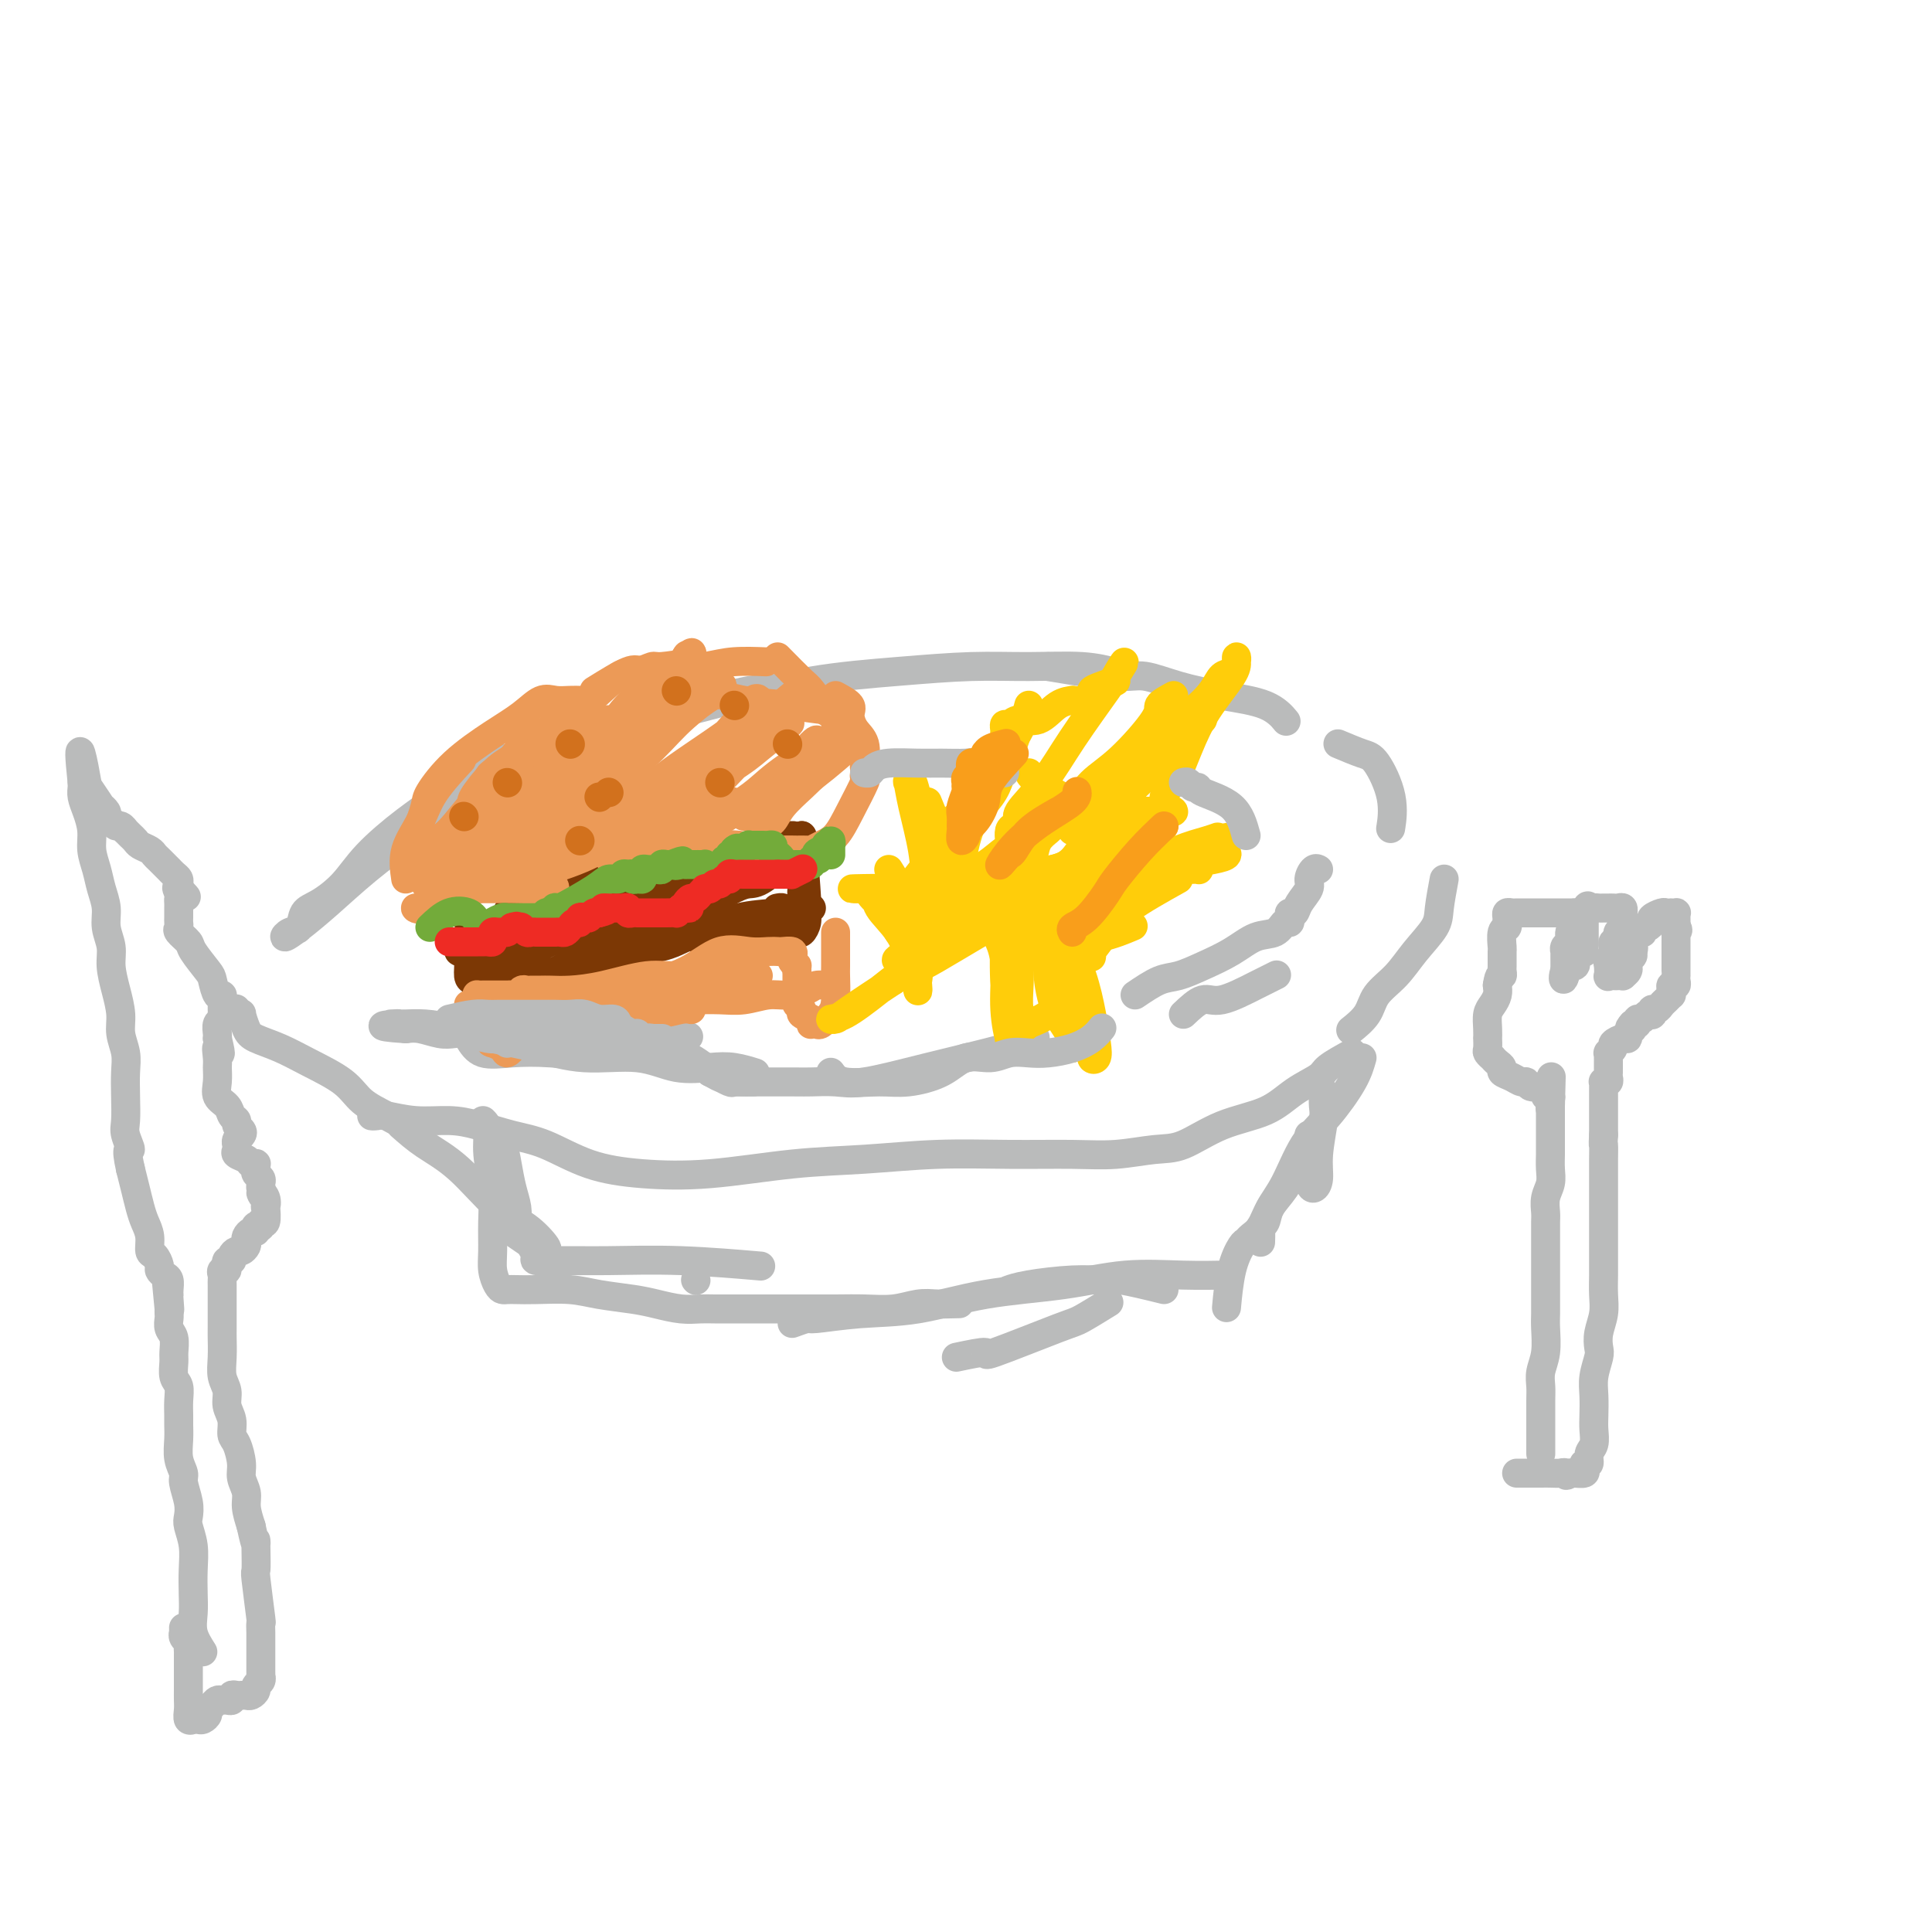 <svg viewBox='0 0 400 400' version='1.1' xmlns='http://www.w3.org/2000/svg' xmlns:xlink='http://www.w3.org/1999/xlink'><g fill='none' stroke='#BABBBB' stroke-width='6' stroke-linecap='round' stroke-linejoin='round'><path d='M168,145c-2.004,-0.777 -4.008,-1.554 -6,-2c-1.992,-0.446 -3.971,-0.560 -7,0c-3.029,0.560 -7.107,1.793 -11,3c-3.893,1.207 -7.601,2.387 -12,4c-4.399,1.613 -9.488,3.659 -13,5c-3.512,1.341 -5.445,1.976 -8,3c-2.555,1.024 -5.730,2.435 -7,3c-1.270,0.565 -0.635,0.282 0,0'/><path d='M112,158c-2.977,-0.390 -5.955,-0.781 -8,-1c-2.045,-0.219 -3.158,-0.268 -5,1c-1.842,1.268 -4.415,3.852 -7,6c-2.585,2.148 -5.183,3.858 -8,6c-2.817,2.142 -5.853,4.714 -8,7c-2.147,2.286 -3.404,4.286 -5,6c-1.596,1.714 -3.529,3.144 -5,4c-1.471,0.856 -2.478,1.140 -3,2c-0.522,0.860 -0.558,2.298 -1,3c-0.442,0.702 -1.291,0.669 -2,1c-0.709,0.331 -1.278,1.025 -1,1c0.278,-0.025 1.402,-0.770 3,-2c1.598,-1.230 3.671,-2.945 6,-5c2.329,-2.055 4.915,-4.450 8,-7c3.085,-2.550 6.670,-5.255 11,-8c4.330,-2.745 9.405,-5.530 14,-8c4.595,-2.470 8.711,-4.626 14,-7c5.289,-2.374 11.750,-4.966 18,-7c6.250,-2.034 12.288,-3.512 18,-5c5.712,-1.488 11.100,-2.988 17,-4c5.900,-1.012 12.314,-1.535 18,-2c5.686,-0.465 10.645,-0.870 15,-1c4.355,-0.130 8.105,0.017 12,0c3.895,-0.017 7.933,-0.197 11,0c3.067,0.197 5.162,0.771 6,1c0.838,0.229 0.419,0.115 0,0'/><path d='M217,138c5.394,0.892 10.788,1.785 14,2c3.212,0.215 4.241,-0.247 6,0c1.759,0.247 4.248,1.201 7,2c2.752,0.799 5.769,1.441 9,2c3.231,0.559 6.678,1.035 9,2c2.322,0.965 3.521,2.419 4,3c0.479,0.581 0.240,0.291 0,0'/><path d='M277,154c1.864,0.783 3.729,1.566 5,2c1.271,0.434 1.949,0.518 3,2c1.051,1.482 2.475,4.360 3,7c0.525,2.640 0.150,5.040 0,6c-0.150,0.960 -0.075,0.480 0,0'/><path d='M97,215c0.766,1.262 1.532,2.523 3,3c1.468,0.477 3.639,0.169 6,0c2.361,-0.169 4.911,-0.200 8,0c3.089,0.200 6.716,0.631 12,0c5.284,-0.631 12.224,-2.323 15,-3c2.776,-0.677 1.388,-0.338 0,0'/><path d='M152,224c4.742,-0.005 9.483,-0.009 12,0c2.517,0.009 2.808,0.032 4,0c1.192,-0.032 3.283,-0.117 5,0c1.717,0.117 3.060,0.438 6,0c2.940,-0.438 7.479,-1.633 13,-3c5.521,-1.367 12.025,-2.907 16,-4c3.975,-1.093 5.421,-1.741 6,-2c0.579,-0.259 0.289,-0.130 0,0'/><path d='M245,210c1.418,-1.343 2.836,-2.686 4,-3c1.164,-0.314 2.075,0.400 4,0c1.925,-0.400 4.864,-1.915 7,-3c2.136,-1.085 3.467,-1.738 4,-2c0.533,-0.262 0.266,-0.131 0,0'/><path d='M299,182c-0.406,2.201 -0.813,4.402 -1,6c-0.187,1.598 -0.156,2.594 -1,4c-0.844,1.406 -2.563,3.221 -4,5c-1.437,1.779 -2.592,3.521 -4,5c-1.408,1.479 -3.068,2.695 -4,4c-0.932,1.305 -1.136,2.697 -2,4c-0.864,1.303 -2.390,2.515 -3,3c-0.610,0.485 -0.305,0.242 0,0'/><path d='M280,218c-2.005,1.104 -4.011,2.209 -5,3c-0.989,0.791 -0.963,1.270 -2,2c-1.037,0.730 -3.138,1.711 -5,3c-1.862,1.289 -3.486,2.885 -6,4c-2.514,1.115 -5.920,1.749 -9,3c-3.080,1.251 -5.836,3.120 -8,4c-2.164,0.880 -3.737,0.771 -6,1c-2.263,0.229 -5.215,0.797 -8,1c-2.785,0.203 -5.405,0.042 -9,0c-3.595,-0.042 -8.167,0.034 -13,0c-4.833,-0.034 -9.926,-0.180 -15,0c-5.074,0.180 -10.128,0.685 -15,1c-4.872,0.315 -9.561,0.439 -15,1c-5.439,0.561 -11.628,1.560 -17,2c-5.372,0.440 -9.927,0.322 -14,0c-4.073,-0.322 -7.665,-0.847 -11,-2c-3.335,-1.153 -6.413,-2.935 -9,-4c-2.587,-1.065 -4.682,-1.413 -7,-2c-2.318,-0.587 -4.858,-1.411 -7,-2c-2.142,-0.589 -3.886,-0.942 -6,-1c-2.114,-0.058 -4.596,0.180 -7,0c-2.404,-0.180 -4.728,-0.776 -6,-1c-1.272,-0.224 -1.490,-0.075 -2,0c-0.510,0.075 -1.311,0.075 -1,0c0.311,-0.075 1.733,-0.226 3,0c1.267,0.226 2.380,0.830 3,1c0.620,0.170 0.749,-0.094 1,0c0.251,0.094 0.626,0.547 1,1'/><path d='M85,233c1.539,0.286 1.388,0.002 1,0c-0.388,-0.002 -1.011,0.278 -2,0c-0.989,-0.278 -2.342,-1.114 -4,-2c-1.658,-0.886 -3.620,-1.823 -5,-3c-1.380,-1.177 -2.176,-2.593 -4,-4c-1.824,-1.407 -4.675,-2.805 -7,-4c-2.325,-1.195 -4.125,-2.186 -6,-3c-1.875,-0.814 -3.827,-1.451 -5,-2c-1.173,-0.549 -1.569,-1.009 -2,-2c-0.431,-0.991 -0.899,-2.513 -1,-3c-0.101,-0.487 0.165,0.061 0,0c-0.165,-0.061 -0.761,-0.732 -1,-1c-0.239,-0.268 -0.119,-0.134 0,0'/><path d='M102,234c0.754,0.940 1.509,1.880 2,3c0.491,1.120 0.720,2.420 1,4c0.280,1.580 0.612,3.440 1,5c0.388,1.560 0.832,2.820 1,4c0.168,1.180 0.061,2.280 0,3c-0.061,0.720 -0.076,1.059 0,1c0.076,-0.059 0.243,-0.518 0,-1c-0.243,-0.482 -0.898,-0.988 -1,-1c-0.102,-0.012 0.348,0.470 1,1c0.652,0.530 1.507,1.109 2,2c0.493,0.891 0.624,2.096 1,3c0.376,0.904 0.996,1.509 1,2c0.004,0.491 -0.610,0.867 0,1c0.610,0.133 2.442,0.022 5,0c2.558,-0.022 5.840,0.046 10,0c4.160,-0.046 9.197,-0.205 15,0c5.803,0.205 12.372,0.773 15,1c2.628,0.227 1.314,0.114 0,0'/><path d='M164,274c1.240,-0.451 2.480,-0.901 3,-1c0.520,-0.099 0.322,0.154 2,0c1.678,-0.154 5.234,-0.714 9,-1c3.766,-0.286 7.743,-0.297 12,-1c4.257,-0.703 8.795,-2.097 14,-3c5.205,-0.903 11.077,-1.314 16,-2c4.923,-0.686 8.897,-1.648 13,-2c4.103,-0.352 8.335,-0.095 12,0c3.665,0.095 6.761,0.027 8,0c1.239,-0.027 0.619,-0.014 0,0'/><path d='M274,226c-0.032,1.105 -0.064,2.209 0,3c0.064,0.791 0.224,1.268 0,3c-0.224,1.732 -0.830,4.720 -1,7c-0.170,2.280 0.098,3.852 0,5c-0.098,1.148 -0.562,1.871 -1,2c-0.438,0.129 -0.849,-0.336 -1,-2c-0.151,-1.664 -0.041,-4.527 0,-6c0.041,-1.473 0.012,-1.556 0,-2c-0.012,-0.444 -0.009,-1.250 0,-1c0.009,0.250 0.022,1.557 0,2c-0.022,0.443 -0.078,0.021 0,0c0.078,-0.021 0.292,0.358 0,1c-0.292,0.642 -1.090,1.548 -2,3c-0.910,1.452 -1.932,3.450 -3,5c-1.068,1.550 -2.183,2.650 -3,4c-0.817,1.350 -1.336,2.948 -2,4c-0.664,1.052 -1.474,1.558 -2,2c-0.526,0.442 -0.768,0.820 -1,1c-0.232,0.180 -0.454,0.162 -1,1c-0.546,0.838 -1.416,2.533 -2,5c-0.584,2.467 -0.881,5.705 -1,7c-0.119,1.295 -0.059,0.648 0,0'/><path d='M241,267c-3.468,-0.851 -6.937,-1.703 -9,-2c-2.063,-0.297 -2.721,-0.041 -4,0c-1.279,0.041 -3.178,-0.133 -6,0c-2.822,0.133 -6.568,0.574 -9,1c-2.432,0.426 -3.552,0.836 -4,1c-0.448,0.164 -0.224,0.082 0,0'/><path d='M144,265c0.000,0.000 0.100,0.100 0.1,0.1'/><path d='M83,233c1.523,1.343 3.047,2.686 5,4c1.953,1.314 4.337,2.600 7,5c2.663,2.400 5.605,5.915 8,8c2.395,2.085 4.241,2.740 6,4c1.759,1.260 3.430,3.125 4,4c0.570,0.875 0.039,0.760 0,1c-0.039,0.240 0.412,0.834 -1,0c-1.412,-0.834 -4.689,-3.095 -6,-4c-1.311,-0.905 -0.655,-0.452 0,0'/></g>
<g fill='none' stroke='#7C3805' stroke-width='6' stroke-linecap='round' stroke-linejoin='round'><path d='M114,189c-1.268,1.361 -2.536,2.722 -3,4c-0.464,1.278 -0.125,2.472 0,3c0.125,0.528 0.037,0.390 0,1c-0.037,0.610 -0.021,1.967 0,3c0.021,1.033 0.047,1.742 0,2c-0.047,0.258 -0.167,0.066 0,0c0.167,-0.066 0.620,-0.007 1,0c0.380,0.007 0.688,-0.039 1,0c0.312,0.039 0.630,0.161 1,0c0.370,-0.161 0.793,-0.605 2,-1c1.207,-0.395 3.198,-0.739 5,-1c1.802,-0.261 3.415,-0.438 5,-1c1.585,-0.562 3.143,-1.510 5,-2c1.857,-0.490 4.013,-0.523 6,-1c1.987,-0.477 3.804,-1.398 5,-2c1.196,-0.602 1.770,-0.886 2,-1c0.230,-0.114 0.115,-0.057 0,0'/><path d='M122,187c1.662,-1.248 3.325,-2.496 5,-3c1.675,-0.504 3.363,-0.265 5,-1c1.637,-0.735 3.222,-2.444 4,-3c0.778,-0.556 0.748,0.043 1,0c0.252,-0.043 0.786,-0.726 1,-1c0.214,-0.274 0.107,-0.137 0,0'/><path d='M128,181c-2.339,-0.426 -4.678,-0.853 -5,-1c-0.322,-0.147 1.374,-0.015 3,0c1.626,0.015 3.184,-0.087 5,0c1.816,0.087 3.891,0.363 6,0c2.109,-0.363 4.253,-1.365 6,-2c1.747,-0.635 3.097,-0.902 4,-1c0.903,-0.098 1.358,-0.026 1,0c-0.358,0.026 -1.531,0.008 -2,0c-0.469,-0.008 -0.235,-0.004 0,0'/><path d='M138,180c0.706,-0.839 1.413,-1.678 2,-2c0.587,-0.322 1.055,-0.128 2,0c0.945,0.128 2.369,0.189 4,0c1.631,-0.189 3.470,-0.629 5,-1c1.530,-0.371 2.753,-0.674 4,-1c1.247,-0.326 2.519,-0.676 3,-1c0.481,-0.324 0.171,-0.623 0,-1c-0.171,-0.377 -0.202,-0.833 0,-1c0.202,-0.167 0.636,-0.045 1,0c0.364,0.045 0.658,0.012 1,0c0.342,-0.012 0.733,-0.003 1,0c0.267,0.003 0.412,0.001 1,0c0.588,-0.001 1.620,-0.000 2,0c0.380,0.000 0.109,0.000 0,0c-0.109,-0.000 -0.054,-0.000 0,0'/><path d='M166,173c0.000,0.000 0.100,0.100 0.1,0.1'/><path d='M166,173c0.429,5.199 0.858,10.398 1,13c0.142,2.602 -0.004,2.606 0,3c0.004,0.394 0.156,1.178 0,2c-0.156,0.822 -0.621,1.683 -1,2c-0.379,0.317 -0.672,0.089 -1,0c-0.328,-0.089 -0.691,-0.038 -1,0c-0.309,0.038 -0.563,0.063 -2,0c-1.437,-0.063 -4.056,-0.213 -6,0c-1.944,0.213 -3.214,0.790 -5,1c-1.786,0.210 -4.087,0.052 -6,0c-1.913,-0.052 -3.436,0.000 -5,0c-1.564,-0.000 -3.167,-0.053 -5,0c-1.833,0.053 -3.895,0.210 -5,0c-1.105,-0.210 -1.253,-0.788 -2,-1c-0.747,-0.212 -2.095,-0.057 -3,0c-0.905,0.057 -1.368,0.015 -2,0c-0.632,-0.015 -1.432,-0.005 -2,0c-0.568,0.005 -0.904,0.005 -1,0c-0.096,-0.005 0.049,-0.015 1,0c0.951,0.015 2.709,0.056 4,0c1.291,-0.056 2.117,-0.207 3,0c0.883,0.207 1.824,0.774 2,1c0.176,0.226 -0.412,0.113 -1,0'/><path d='M129,194c1.096,0.155 -0.163,0.043 -1,0c-0.837,-0.043 -1.253,-0.018 -2,0c-0.747,0.018 -1.826,0.029 -3,0c-1.174,-0.029 -2.445,-0.099 -4,0c-1.555,0.099 -3.396,0.367 -5,1c-1.604,0.633 -2.970,1.632 -4,2c-1.030,0.368 -1.723,0.105 -2,0c-0.277,-0.105 -0.139,-0.053 0,0'/><path d='M112,184c0.006,0.459 0.012,0.918 0,2c-0.012,1.082 -0.042,2.787 0,4c0.042,1.213 0.156,1.933 0,3c-0.156,1.067 -0.580,2.479 -1,3c-0.420,0.521 -0.834,0.149 -1,0c-0.166,-0.149 -0.083,-0.074 0,0'/><path d='M106,189c-0.440,-0.332 -0.880,-0.663 -1,0c-0.120,0.663 0.081,2.322 0,4c-0.081,1.678 -0.442,3.377 -1,5c-0.558,1.623 -1.312,3.172 -2,4c-0.688,0.828 -1.311,0.936 -2,1c-0.689,0.064 -1.443,0.084 -2,0c-0.557,-0.084 -0.917,-0.271 -1,-1c-0.083,-0.729 0.111,-2.000 0,-3c-0.111,-1.000 -0.526,-1.728 -1,-2c-0.474,-0.272 -1.006,-0.087 -1,0c0.006,0.087 0.548,0.076 1,0c0.452,-0.076 0.812,-0.216 1,0c0.188,0.216 0.205,0.789 1,1c0.795,0.211 2.370,0.060 3,0c0.630,-0.060 0.315,-0.030 0,0'/><path d='M102,199c-0.782,-1.268 -1.565,-2.536 -2,-3c-0.435,-0.464 -0.523,-0.124 0,1c0.523,1.124 1.656,3.033 2,4c0.344,0.967 -0.100,0.991 0,1c0.100,0.009 0.743,0.003 1,0c0.257,-0.003 0.129,-0.001 0,0'/><path d='M97,191c2.059,1.246 4.118,2.493 5,3c0.882,0.507 0.588,0.276 2,0c1.412,-0.276 4.531,-0.597 8,-1c3.469,-0.403 7.289,-0.889 11,-2c3.711,-1.111 7.315,-2.848 11,-4c3.685,-1.152 7.453,-1.720 11,-3c3.547,-1.280 6.873,-3.271 9,-4c2.127,-0.729 3.056,-0.195 4,0c0.944,0.195 1.902,0.052 2,0c0.098,-0.052 -0.664,-0.014 -1,0c-0.336,0.014 -0.244,0.004 -1,0c-0.756,-0.004 -2.359,-0.001 -3,0c-0.641,0.001 -0.321,0.001 0,0'/><path d='M122,184c-4.696,0.423 -9.393,0.846 -11,1c-1.607,0.154 -0.126,0.039 0,0c0.126,-0.039 -1.104,-0.002 -2,0c-0.896,0.002 -1.459,-0.030 -1,0c0.459,0.030 1.939,0.123 4,0c2.061,-0.123 4.705,-0.461 7,-1c2.295,-0.539 4.243,-1.277 6,-2c1.757,-0.723 3.323,-1.430 5,-2c1.677,-0.570 3.466,-1.004 3,-1c-0.466,0.004 -3.187,0.446 -6,1c-2.813,0.554 -5.717,1.221 -8,2c-2.283,0.779 -3.946,1.672 -5,2c-1.054,0.328 -1.500,0.092 -2,0c-0.500,-0.092 -1.053,-0.039 -1,0c0.053,0.039 0.712,0.065 2,0c1.288,-0.065 3.204,-0.219 5,0c1.796,0.219 3.473,0.812 6,1c2.527,0.188 5.906,-0.030 9,0c3.094,0.030 5.904,0.309 8,0c2.096,-0.309 3.479,-1.207 5,-2c1.521,-0.793 3.179,-1.483 4,-2c0.821,-0.517 0.806,-0.862 1,-1c0.194,-0.138 0.597,-0.069 1,0'/><path d='M152,180c2.378,-0.778 2.822,-0.222 3,0c0.178,0.222 0.089,0.111 0,0'/><path d='M164,178c0.868,1.404 1.735,2.807 2,4c0.265,1.193 -0.073,2.175 0,3c0.073,0.825 0.558,1.491 1,2c0.442,0.509 0.841,0.860 1,1c0.159,0.140 0.080,0.070 0,0'/><path d='M164,177c-2.250,2.011 -4.500,4.022 -6,5c-1.500,0.978 -2.251,0.924 -3,1c-0.749,0.076 -1.497,0.283 -3,1c-1.503,0.717 -3.761,1.943 -6,3c-2.239,1.057 -4.457,1.943 -7,3c-2.543,1.057 -5.409,2.283 -8,3c-2.591,0.717 -4.908,0.925 -7,1c-2.092,0.075 -3.960,0.019 -6,0c-2.040,-0.019 -4.252,0.001 -6,0c-1.748,-0.001 -3.031,-0.022 -4,0c-0.969,0.022 -1.622,0.087 -2,0c-0.378,-0.087 -0.480,-0.324 -1,0c-0.520,0.324 -1.457,1.211 -2,2c-0.543,0.789 -0.691,1.479 -1,2c-0.309,0.521 -0.779,0.872 0,1c0.779,0.128 2.808,0.034 4,0c1.192,-0.034 1.546,-0.009 2,0c0.454,0.009 1.007,0.002 1,0c-0.007,-0.002 -0.573,-0.001 -1,0c-0.427,0.001 -0.713,0.000 -1,0'/><path d='M107,199c0.536,-0.110 -0.624,-0.383 -1,0c-0.376,0.383 0.033,1.424 0,2c-0.033,0.576 -0.508,0.687 -1,1c-0.492,0.313 -1.000,0.827 -1,1c0.000,0.173 0.510,0.003 2,0c1.490,-0.003 3.960,0.160 7,-1c3.040,-1.160 6.649,-3.644 10,-5c3.351,-1.356 6.444,-1.582 10,-2c3.556,-0.418 7.576,-1.026 11,-2c3.424,-0.974 6.252,-2.313 9,-3c2.748,-0.687 5.417,-0.720 7,-1c1.583,-0.280 2.080,-0.806 2,-1c-0.080,-0.194 -0.737,-0.055 -1,0c-0.263,0.055 -0.131,0.028 0,0'/><path d='M160,180c0.000,0.000 0.100,0.100 0.1,0.1'/><path d='M160,180c0.000,0.000 0.100,0.100 0.1,0.1'/></g>
<g fill='none' stroke='#EC9A57' stroke-width='6' stroke-linecap='round' stroke-linejoin='round'><path d='M97,208c0.902,0.847 1.804,1.693 2,2c0.196,0.307 -0.313,0.073 0,1c0.313,0.927 1.447,3.015 2,4c0.553,0.985 0.523,0.869 1,1c0.477,0.131 1.461,0.511 2,1c0.539,0.489 0.635,1.088 1,1c0.365,-0.088 1.000,-0.862 1,-1c-0.000,-0.138 -0.636,0.359 0,0c0.636,-0.359 2.542,-1.573 4,-2c1.458,-0.427 2.467,-0.066 4,0c1.533,0.066 3.591,-0.165 6,-1c2.409,-0.835 5.167,-2.276 8,-3c2.833,-0.724 5.739,-0.730 8,-1c2.261,-0.270 3.878,-0.803 5,-1c1.122,-0.197 1.749,-0.056 2,0c0.251,0.056 0.125,0.028 0,0'/><path d='M132,206c1.327,0.423 2.654,0.847 4,1c1.346,0.153 2.713,0.037 4,0c1.287,-0.037 2.496,0.005 4,0c1.504,-0.005 3.302,-0.057 5,0c1.698,0.057 3.294,0.222 5,0c1.706,-0.222 3.522,-0.830 5,-1c1.478,-0.170 2.617,0.098 4,0c1.383,-0.098 3.010,-0.562 4,-1c0.990,-0.438 1.343,-0.849 2,-1c0.657,-0.151 1.616,-0.043 2,0c0.384,0.043 0.192,0.022 0,0'/><path d='M173,193c0.004,2.864 0.008,5.727 0,7c-0.008,1.273 -0.029,0.954 0,2c0.029,1.046 0.109,3.457 0,5c-0.109,1.543 -0.408,2.218 -1,3c-0.592,0.782 -1.477,1.671 -2,2c-0.523,0.329 -0.684,0.099 -1,0c-0.316,-0.099 -0.788,-0.068 -1,0c-0.212,0.068 -0.166,0.173 0,0c0.166,-0.173 0.451,-0.623 0,-1c-0.451,-0.377 -1.637,-0.679 -2,-1c-0.363,-0.321 0.099,-0.660 0,-1c-0.099,-0.340 -0.759,-0.683 -1,-1c-0.241,-0.317 -0.065,-0.610 0,-1c0.065,-0.390 0.017,-0.878 0,-1c-0.017,-0.122 -0.005,0.121 0,0c0.005,-0.121 0.001,-0.606 0,-1c-0.001,-0.394 -0.000,-0.697 0,-1c0.000,-0.303 0.000,-0.607 0,-1c-0.000,-0.393 -0.000,-0.875 0,-1c0.000,-0.125 0.000,0.107 0,0c-0.000,-0.107 -0.000,-0.554 0,-1'/><path d='M165,201c-0.096,-1.570 0.164,-0.995 0,-1c-0.164,-0.005 -0.750,-0.590 -1,-1c-0.250,-0.410 -0.163,-0.646 0,-1c0.163,-0.354 0.401,-0.826 0,-1c-0.401,-0.174 -1.442,-0.050 -2,0c-0.558,0.050 -0.634,0.026 -1,0c-0.366,-0.026 -1.023,-0.054 -2,0c-0.977,0.054 -2.276,0.189 -4,0c-1.724,-0.189 -3.875,-0.702 -6,0c-2.125,0.702 -4.223,2.619 -7,4c-2.777,1.381 -6.231,2.227 -9,3c-2.769,0.773 -4.852,1.474 -7,2c-2.148,0.526 -4.360,0.876 -6,1c-1.640,0.124 -2.707,0.023 -4,0c-1.293,-0.023 -2.813,0.032 -4,0c-1.187,-0.032 -2.040,-0.152 -3,0c-0.960,0.152 -2.026,0.577 -3,1c-0.974,0.423 -1.855,0.846 -2,1c-0.145,0.154 0.446,0.039 1,0c0.554,-0.039 1.069,-0.003 2,0c0.931,0.003 2.276,-0.025 4,0c1.724,0.025 3.828,0.105 6,0c2.172,-0.105 4.414,-0.396 7,-1c2.586,-0.604 5.516,-1.521 8,-2c2.484,-0.479 4.521,-0.520 7,-1c2.479,-0.480 5.398,-1.398 7,-2c1.602,-0.602 1.886,-0.886 2,-1c0.114,-0.114 0.057,-0.057 0,0'/><path d='M148,202c3.802,-1.055 -2.192,-0.192 -6,0c-3.808,0.192 -5.429,-0.288 -8,0c-2.571,0.288 -6.090,1.345 -9,2c-2.910,0.655 -5.210,0.908 -7,1c-1.790,0.092 -3.071,0.025 -4,0c-0.929,-0.025 -1.506,-0.006 -2,0c-0.494,0.006 -0.906,0.001 -1,0c-0.094,-0.001 0.130,0.004 0,0c-0.130,-0.004 -0.612,-0.015 -1,0c-0.388,0.015 -0.680,0.057 -1,0c-0.320,-0.057 -0.667,-0.211 -1,0c-0.333,0.211 -0.651,0.789 -1,1c-0.349,0.211 -0.727,0.057 -1,0c-0.273,-0.057 -0.440,-0.015 -1,0c-0.560,0.015 -1.511,0.003 -2,0c-0.489,-0.003 -0.515,0.001 -1,0c-0.485,-0.001 -1.429,-0.008 -2,0c-0.571,0.008 -0.768,0.030 -1,0c-0.232,-0.030 -0.499,-0.113 0,0c0.499,0.113 1.763,0.422 3,1c1.237,0.578 2.449,1.425 5,2c2.551,0.575 6.443,0.879 10,1c3.557,0.121 6.778,0.061 10,0'/><path d='M127,210c5.624,0.504 5.683,-0.237 7,-1c1.317,-0.763 3.893,-1.549 6,-2c2.107,-0.451 3.745,-0.566 5,-1c1.255,-0.434 2.126,-1.188 3,-2c0.874,-0.812 1.750,-1.682 3,-2c1.250,-0.318 2.875,-0.086 4,0c1.125,0.086 1.750,0.024 2,0c0.250,-0.024 0.125,-0.012 0,0'/><path d='M84,182c-0.289,-1.990 -0.577,-3.981 0,-6c0.577,-2.019 2.021,-4.067 3,-6c0.979,-1.933 1.494,-3.751 3,-6c1.506,-2.249 4.002,-4.928 5,-6c0.998,-1.072 0.499,-0.536 0,0'/><path d='M86,173c0.830,-2.336 1.660,-4.673 2,-6c0.340,-1.327 0.191,-1.645 1,-3c0.809,-1.355 2.576,-3.746 5,-6c2.424,-2.254 5.506,-4.369 8,-6c2.494,-1.631 4.399,-2.777 6,-4c1.601,-1.223 2.897,-2.524 4,-3c1.103,-0.476 2.012,-0.128 3,0c0.988,0.128 2.055,0.034 3,0c0.945,-0.034 1.769,-0.009 2,0c0.231,0.009 -0.130,0.002 0,0c0.130,-0.002 0.751,-0.001 1,0c0.249,0.001 0.124,0.000 0,0'/><path d='M123,143c2.715,-1.685 5.430,-3.369 7,-4c1.570,-0.631 1.994,-0.207 3,0c1.006,0.207 2.593,0.199 5,0c2.407,-0.199 5.635,-0.589 8,-1c2.365,-0.411 3.868,-0.841 6,-1c2.132,-0.159 4.895,-0.045 6,0c1.105,0.045 0.553,0.023 0,0'/><path d='M161,136c1.976,2.006 3.952,4.012 5,5c1.048,0.988 1.167,0.958 2,2c0.833,1.042 2.381,3.155 3,4c0.619,0.845 0.310,0.423 0,0'/><path d='M173,144c1.282,0.694 2.564,1.387 3,2c0.436,0.613 0.026,1.144 0,2c-0.026,0.856 0.333,2.036 1,3c0.667,0.964 1.642,1.712 2,3c0.358,1.288 0.098,3.114 0,4c-0.098,0.886 -0.035,0.830 0,1c0.035,0.170 0.043,0.567 0,1c-0.043,0.433 -0.136,0.903 0,1c0.136,0.097 0.503,-0.181 0,1c-0.503,1.181 -1.874,3.819 -3,6c-1.126,2.181 -2.006,3.905 -3,5c-0.994,1.095 -2.103,1.561 -3,2c-0.897,0.439 -1.582,0.851 -2,1c-0.418,0.149 -0.568,0.036 -1,0c-0.432,-0.036 -1.145,0.004 -2,0c-0.855,-0.004 -1.851,-0.054 -3,0c-1.149,0.054 -2.449,0.211 -4,0c-1.551,-0.211 -3.351,-0.788 -5,-1c-1.649,-0.212 -3.147,-0.057 -5,0c-1.853,0.057 -4.062,0.018 -6,0c-1.938,-0.018 -3.606,-0.013 -6,0c-2.394,0.013 -5.513,0.036 -8,0c-2.487,-0.036 -4.342,-0.129 -7,0c-2.658,0.129 -6.118,0.482 -9,1c-2.882,0.518 -5.185,1.201 -7,2c-1.815,0.799 -3.143,1.715 -4,2c-0.857,0.285 -1.245,-0.061 -1,0c0.245,0.061 1.122,0.531 2,1'/><path d='M102,181c-2.671,0.864 0.153,0.025 2,0c1.847,-0.025 2.717,0.764 4,1c1.283,0.236 2.979,-0.080 4,0c1.021,0.080 1.368,0.557 2,1c0.632,0.443 1.548,0.851 0,1c-1.548,0.149 -5.561,0.038 -8,0c-2.439,-0.038 -3.304,-0.005 -4,0c-0.696,0.005 -1.222,-0.019 -2,0c-0.778,0.019 -1.807,0.081 -3,0c-1.193,-0.081 -2.552,-0.306 -4,0c-1.448,0.306 -2.987,1.144 -4,2c-1.013,0.856 -1.500,1.731 -2,2c-0.500,0.269 -1.011,-0.067 -1,0c0.011,0.067 0.545,0.537 2,0c1.455,-0.537 3.829,-2.080 6,-3c2.171,-0.920 4.137,-1.217 6,-2c1.863,-0.783 3.624,-2.052 5,-3c1.376,-0.948 2.369,-1.574 3,-2c0.631,-0.426 0.901,-0.653 1,-1c0.099,-0.347 0.028,-0.813 0,-1c-0.028,-0.187 -0.014,-0.093 0,0'/><path d='M105,161c-4.256,4.043 -8.513,8.086 -11,11c-2.487,2.914 -3.206,4.700 -4,6c-0.794,1.300 -1.663,2.115 -2,3c-0.337,0.885 -0.142,1.840 0,2c0.142,0.160 0.229,-0.473 1,-1c0.771,-0.527 2.224,-0.946 4,-3c1.776,-2.054 3.873,-5.741 6,-9c2.127,-3.259 4.283,-6.089 6,-8c1.717,-1.911 2.996,-2.904 4,-4c1.004,-1.096 1.732,-2.295 2,-3c0.268,-0.705 0.077,-0.916 0,-1c-0.077,-0.084 -0.038,-0.042 0,0'/><path d='M98,169c-2.220,1.778 -4.440,3.556 -4,3c0.440,-0.556 3.540,-3.446 6,-6c2.460,-2.554 4.281,-4.773 6,-7c1.719,-2.227 3.334,-4.461 5,-6c1.666,-1.539 3.381,-2.383 4,-3c0.619,-0.617 0.143,-1.007 0,-1c-0.143,0.007 0.047,0.410 0,1c-0.047,0.590 -0.331,1.366 -2,4c-1.669,2.634 -4.723,7.126 -7,10c-2.277,2.874 -3.776,4.128 -5,5c-1.224,0.872 -2.173,1.360 -3,2c-0.827,0.640 -1.532,1.430 -1,1c0.532,-0.430 2.302,-2.082 4,-4c1.698,-1.918 3.326,-4.103 5,-6c1.674,-1.897 3.395,-3.506 5,-5c1.605,-1.494 3.096,-2.871 4,-4c0.904,-1.129 1.223,-2.009 2,-3c0.777,-0.991 2.013,-2.094 1,-1c-1.013,1.094 -4.275,4.385 -7,7c-2.725,2.615 -4.915,4.555 -7,6c-2.085,1.445 -4.067,2.396 -5,3c-0.933,0.604 -0.817,0.863 -1,1c-0.183,0.137 -0.665,0.152 0,-1c0.665,-1.152 2.476,-3.472 4,-5c1.524,-1.528 2.762,-2.264 4,-3'/><path d='M106,157c1.671,-2.139 2.350,-3.485 3,-4c0.650,-0.515 1.273,-0.199 1,0c-0.273,0.199 -1.442,0.280 -2,1c-0.558,0.720 -0.506,2.080 -2,4c-1.494,1.920 -4.535,4.400 -7,7c-2.465,2.600 -4.354,5.321 -6,7c-1.646,1.679 -3.047,2.317 -4,3c-0.953,0.683 -1.456,1.411 0,1c1.456,-0.411 4.871,-1.961 8,-4c3.129,-2.039 5.972,-4.567 9,-7c3.028,-2.433 6.242,-4.772 9,-7c2.758,-2.228 5.061,-4.344 7,-6c1.939,-1.656 3.515,-2.850 4,-3c0.485,-0.150 -0.119,0.746 -2,3c-1.881,2.254 -5.037,5.866 -8,9c-2.963,3.134 -5.731,5.791 -8,8c-2.269,2.209 -4.037,3.972 -5,5c-0.963,1.028 -1.120,1.322 -1,1c0.120,-0.322 0.517,-1.260 2,-3c1.483,-1.740 4.051,-4.281 7,-7c2.949,-2.719 6.279,-5.615 10,-9c3.721,-3.385 7.832,-7.258 11,-10c3.168,-2.742 5.391,-4.354 7,-6c1.609,-1.646 2.602,-3.328 3,-4c0.398,-0.672 0.199,-0.336 0,0'/><path d='M142,136c4.455,-3.839 -3.906,5.564 -10,12c-6.094,6.436 -9.919,9.904 -14,14c-4.081,4.096 -8.417,8.822 -12,12c-3.583,3.178 -6.413,4.810 -8,6c-1.587,1.190 -1.932,1.937 -2,2c-0.068,0.063 0.142,-0.558 1,-1c0.858,-0.442 2.364,-0.704 5,-3c2.636,-2.296 6.402,-6.628 10,-10c3.598,-3.372 7.028,-5.786 10,-8c2.972,-2.214 5.485,-4.228 8,-6c2.515,-1.772 5.032,-3.303 6,-4c0.968,-0.697 0.387,-0.561 1,-1c0.613,-0.439 2.419,-1.453 1,0c-1.419,1.453 -6.064,5.371 -10,9c-3.936,3.629 -7.162,6.967 -10,10c-2.838,3.033 -5.289,5.759 -7,7c-1.711,1.241 -2.683,0.995 -3,1c-0.317,0.005 0.020,0.260 1,0c0.980,-0.260 2.604,-1.036 5,-3c2.396,-1.964 5.562,-5.117 9,-8c3.438,-2.883 7.146,-5.497 10,-8c2.854,-2.503 4.855,-4.894 7,-7c2.145,-2.106 4.433,-3.927 6,-5c1.567,-1.073 2.411,-1.399 3,-2c0.589,-0.601 0.922,-1.475 0,-1c-0.922,0.475 -3.101,2.301 -6,5c-2.899,2.699 -6.519,6.270 -10,10c-3.481,3.730 -6.822,7.620 -9,10c-2.178,2.380 -3.194,3.252 -4,4c-0.806,0.748 -1.403,1.374 -2,2'/><path d='M118,173c-4.418,4.701 0.037,1.454 2,0c1.963,-1.454 1.435,-1.115 3,-2c1.565,-0.885 5.225,-2.996 8,-5c2.775,-2.004 4.667,-3.902 9,-7c4.333,-3.098 11.107,-7.396 14,-10c2.893,-2.604 1.904,-3.516 2,-4c0.096,-0.484 1.276,-0.542 1,0c-0.276,0.542 -2.008,1.683 -5,5c-2.992,3.317 -7.244,8.811 -11,13c-3.756,4.189 -7.017,7.075 -9,9c-1.983,1.925 -2.687,2.890 -4,4c-1.313,1.110 -3.235,2.364 -1,1c2.235,-1.364 8.626,-5.345 13,-9c4.374,-3.655 6.730,-6.985 10,-10c3.270,-3.015 7.455,-5.714 10,-8c2.545,-2.286 3.450,-4.158 4,-5c0.550,-0.842 0.746,-0.654 1,-1c0.254,-0.346 0.567,-1.226 -1,0c-1.567,1.226 -5.012,4.557 -9,8c-3.988,3.443 -8.517,6.996 -12,10c-3.483,3.004 -5.919,5.457 -8,7c-2.081,1.543 -3.805,2.177 -5,3c-1.195,0.823 -1.860,1.837 0,1c1.860,-0.837 6.246,-3.525 10,-6c3.754,-2.475 6.877,-4.738 10,-7'/><path d='M150,160c4.415,-2.776 5.452,-3.717 7,-5c1.548,-1.283 3.606,-2.907 5,-4c1.394,-1.093 2.125,-1.655 1,-1c-1.125,0.655 -4.105,2.525 -7,5c-2.895,2.475 -5.706,5.553 -8,8c-2.294,2.447 -4.072,4.264 -6,6c-1.928,1.736 -4.006,3.391 -2,3c2.006,-0.391 8.095,-2.830 12,-5c3.905,-2.170 5.627,-4.072 8,-6c2.373,-1.928 5.398,-3.880 7,-5c1.602,-1.120 1.783,-1.406 2,-2c0.217,-0.594 0.472,-1.495 -1,0c-1.472,1.495 -4.671,5.387 -7,8c-2.329,2.613 -3.787,3.946 -5,5c-1.213,1.054 -2.183,1.828 -2,2c0.183,0.172 1.517,-0.258 3,-1c1.483,-0.742 3.116,-1.797 5,-3c1.884,-1.203 4.019,-2.554 6,-4c1.981,-1.446 3.809,-2.985 5,-4c1.191,-1.015 1.744,-1.504 2,-2c0.256,-0.496 0.216,-0.999 0,-1c-0.216,-0.001 -0.608,0.499 -1,1'/><path d='M174,155c1.365,-0.685 -3.723,4.104 -7,7c-3.277,2.896 -4.742,3.899 -6,5c-1.258,1.101 -2.309,2.301 -3,3c-0.691,0.699 -1.024,0.896 -1,1c0.024,0.104 0.403,0.115 1,0c0.597,-0.115 1.410,-0.354 2,-1c0.590,-0.646 0.957,-1.698 2,-3c1.043,-1.302 2.763,-2.853 4,-4c1.237,-1.147 1.992,-1.890 3,-3c1.008,-1.110 2.271,-2.589 3,-4c0.729,-1.411 0.926,-2.755 1,-4c0.074,-1.245 0.025,-2.389 0,-3c-0.025,-0.611 -0.026,-0.687 0,-1c0.026,-0.313 0.080,-0.861 0,-1c-0.080,-0.139 -0.293,0.132 -2,0c-1.707,-0.132 -4.909,-0.666 -8,-1c-3.091,-0.334 -6.071,-0.467 -9,-1c-2.929,-0.533 -5.805,-1.465 -8,-2c-2.195,-0.535 -3.707,-0.674 -5,-1c-1.293,-0.326 -2.365,-0.839 -3,-1c-0.635,-0.161 -0.831,0.030 -1,0c-0.169,-0.030 -0.311,-0.281 -1,0c-0.689,0.281 -1.925,1.095 -3,2c-1.075,0.905 -1.989,1.902 -3,3c-1.011,1.098 -2.118,2.295 -2,3c0.118,0.705 1.462,0.916 2,1c0.538,0.084 0.269,0.042 0,0'/><path d='M144,137c-2.801,0.454 -5.602,0.908 -7,1c-1.398,0.092 -1.393,-0.180 -2,0c-0.607,0.180 -1.826,0.810 -3,1c-1.174,0.190 -2.304,-0.059 -4,1c-1.696,1.059 -3.957,3.426 -7,6c-3.043,2.574 -6.868,5.356 -10,8c-3.132,2.644 -5.571,5.152 -8,8c-2.429,2.848 -4.846,6.036 -6,8c-1.154,1.964 -1.044,2.704 -1,3c0.044,0.296 0.022,0.148 0,0'/><path d='M109,156c-2.932,1.641 -5.864,3.282 -7,4c-1.136,0.718 -0.475,0.515 -1,2c-0.525,1.485 -2.235,4.660 -3,7c-0.765,2.340 -0.583,3.846 -1,5c-0.417,1.154 -1.433,1.955 -2,3c-0.567,1.045 -0.687,2.335 -1,3c-0.313,0.665 -0.821,0.704 -1,1c-0.179,0.296 -0.030,0.849 0,1c0.030,0.151 -0.059,-0.102 0,0c0.059,0.102 0.267,0.557 0,1c-0.267,0.443 -1.010,0.874 -1,1c0.010,0.126 0.773,-0.054 2,0c1.227,0.054 2.918,0.342 5,0c2.082,-0.342 4.554,-1.314 7,-2c2.446,-0.686 4.866,-1.088 8,-2c3.134,-0.912 6.984,-2.336 10,-4c3.016,-1.664 5.200,-3.570 7,-5c1.800,-1.430 3.215,-2.385 4,-3c0.785,-0.615 0.938,-0.890 1,-1c0.062,-0.110 0.031,-0.055 0,0'/><path d='M129,171c-3.620,1.753 -7.241,3.507 -8,4c-0.759,0.493 1.342,-0.274 3,-1c1.658,-0.726 2.872,-1.410 5,-2c2.128,-0.590 5.168,-1.086 8,-2c2.832,-0.914 5.455,-2.246 8,-3c2.545,-0.754 5.013,-0.930 6,-1c0.987,-0.070 0.494,-0.035 0,0'/><path d='M145,171c1.292,-0.146 2.585,-0.291 4,-1c1.415,-0.709 2.954,-1.980 5,-3c2.046,-1.020 4.600,-1.789 7,-3c2.400,-1.211 4.646,-2.865 6,-4c1.354,-1.135 1.815,-1.753 2,-2c0.185,-0.247 0.092,-0.124 0,0'/><path d='M170,158c0.000,0.000 0.100,0.100 0.1,0.1'/></g>
<g fill='none' stroke='#73AB3A' stroke-width='6' stroke-linecap='round' stroke-linejoin='round'><path d='M89,192c1.284,-1.224 2.568,-2.447 4,-3c1.432,-0.553 3.010,-0.434 4,0c0.990,0.434 1.390,1.185 2,2c0.610,0.815 1.430,1.694 2,2c0.570,0.306 0.892,0.040 1,0c0.108,-0.040 0.003,0.147 0,0c-0.003,-0.147 0.094,-0.628 0,-1c-0.094,-0.372 -0.381,-0.636 0,-1c0.381,-0.364 1.430,-0.830 2,-1c0.570,-0.170 0.662,-0.046 1,0c0.338,0.046 0.921,0.012 1,0c0.079,-0.012 -0.348,-0.004 0,0c0.348,0.004 1.469,0.002 2,0c0.531,-0.002 0.471,-0.004 1,0c0.529,0.004 1.647,0.015 2,0c0.353,-0.015 -0.060,-0.056 0,0c0.060,0.056 0.593,0.207 1,0c0.407,-0.207 0.688,-0.774 1,-1c0.312,-0.226 0.656,-0.113 1,0'/><path d='M114,189c2.226,-0.830 1.292,-0.906 1,-1c-0.292,-0.094 0.058,-0.206 0,0c-0.058,0.206 -0.524,0.731 1,0c1.524,-0.731 5.038,-2.717 7,-4c1.962,-1.283 2.372,-1.861 3,-2c0.628,-0.139 1.474,0.163 2,0c0.526,-0.163 0.732,-0.790 1,-1c0.268,-0.210 0.597,-0.003 1,0c0.403,0.003 0.879,-0.198 1,0c0.121,0.198 -0.112,0.795 0,1c0.112,0.205 0.569,0.016 1,0c0.431,-0.016 0.837,0.139 1,0c0.163,-0.139 0.085,-0.573 0,-1c-0.085,-0.427 -0.176,-0.845 0,-1c0.176,-0.155 0.621,-0.045 1,0c0.379,0.045 0.693,0.026 1,0c0.307,-0.026 0.607,-0.060 1,0c0.393,0.060 0.879,0.212 1,0c0.121,-0.212 -0.121,-0.788 0,-1c0.121,-0.212 0.606,-0.061 1,0c0.394,0.061 0.697,0.030 1,0'/><path d='M139,179c4.050,-1.547 1.677,-0.415 1,0c-0.677,0.415 0.344,0.111 1,0c0.656,-0.111 0.949,-0.030 1,0c0.051,0.030 -0.140,0.008 0,0c0.140,-0.008 0.611,-0.003 1,0c0.389,0.003 0.697,0.005 1,0c0.303,-0.005 0.602,-0.016 1,0c0.398,0.016 0.894,0.060 1,0c0.106,-0.060 -0.178,-0.225 0,0c0.178,0.225 0.817,0.841 1,1c0.183,0.159 -0.091,-0.139 0,0c0.091,0.139 0.546,0.714 1,1c0.454,0.286 0.905,0.283 1,0c0.095,-0.283 -0.167,-0.845 0,-1c0.167,-0.155 0.762,0.098 1,0c0.238,-0.098 0.120,-0.547 0,-1c-0.120,-0.453 -0.242,-0.909 0,-1c0.242,-0.091 0.848,0.182 1,0c0.152,-0.182 -0.151,-0.818 0,-1c0.151,-0.182 0.758,0.091 1,0c0.242,-0.091 0.121,-0.545 0,-1'/><path d='M152,176c0.802,-0.790 0.806,-0.264 1,0c0.194,0.264 0.577,0.267 1,0c0.423,-0.267 0.887,-0.804 1,-1c0.113,-0.196 -0.125,-0.052 0,0c0.125,0.052 0.611,0.013 1,0c0.389,-0.013 0.679,-0.001 1,0c0.321,0.001 0.674,-0.010 1,0c0.326,0.010 0.626,0.040 1,0c0.374,-0.040 0.821,-0.152 1,0c0.179,0.152 0.089,0.566 0,1c-0.089,0.434 -0.178,0.887 0,1c0.178,0.113 0.621,-0.113 1,0c0.379,0.113 0.693,0.566 1,1c0.307,0.434 0.607,0.848 1,1c0.393,0.152 0.879,0.040 1,0c0.121,-0.040 -0.121,-0.010 0,0c0.121,0.010 0.607,-0.000 1,0c0.393,0.000 0.693,0.010 1,0c0.307,-0.010 0.621,-0.041 1,0c0.379,0.041 0.823,0.155 1,0c0.177,-0.155 0.089,-0.577 0,-1'/><path d='M168,178c2.658,0.128 1.305,-0.553 1,-1c-0.305,-0.447 0.440,-0.661 1,-1c0.560,-0.339 0.935,-0.805 1,-1c0.065,-0.195 -0.179,-0.120 0,0c0.179,0.120 0.780,0.284 1,0c0.220,-0.284 0.059,-1.015 0,-1c-0.059,0.015 -0.016,0.775 0,1c0.016,0.225 0.004,-0.084 0,0c-0.004,0.084 -0.001,0.561 0,1c0.001,0.439 0.000,0.840 0,1c-0.000,0.160 -0.000,0.080 0,0'/></g>
<g fill='none' stroke='#EE2B24' stroke-width='6' stroke-linecap='round' stroke-linejoin='round'><path d='M93,195c1.715,0.000 3.429,0.000 4,0c0.571,-0.000 -0.002,-0.000 0,0c0.002,0.000 0.579,0.001 1,0c0.421,-0.001 0.687,-0.003 1,0c0.313,0.003 0.671,0.011 1,0c0.329,-0.011 0.627,-0.041 1,0c0.373,0.041 0.821,0.154 1,0c0.179,-0.154 0.089,-0.577 0,-1c-0.089,-0.423 -0.179,-0.848 0,-1c0.179,-0.152 0.625,-0.030 1,0c0.375,0.030 0.678,-0.030 1,0c0.322,0.030 0.663,0.152 1,0c0.337,-0.152 0.668,-0.576 1,-1'/><path d='M106,192c1.963,-0.468 0.371,-0.140 0,0c-0.371,0.140 0.479,0.090 1,0c0.521,-0.090 0.713,-0.220 1,0c0.287,0.220 0.668,0.791 1,1c0.332,0.209 0.614,0.056 1,0c0.386,-0.056 0.877,-0.015 1,0c0.123,0.015 -0.121,0.004 0,0c0.121,-0.004 0.606,-0.001 1,0c0.394,0.001 0.697,0.000 1,0c0.303,-0.000 0.606,0.001 1,0c0.394,-0.001 0.879,-0.003 1,0c0.121,0.003 -0.123,0.011 0,0c0.123,-0.011 0.611,-0.040 1,0c0.389,0.040 0.678,0.151 1,0c0.322,-0.151 0.678,-0.562 1,-1c0.322,-0.438 0.611,-0.901 1,-1c0.389,-0.099 0.877,0.166 1,0c0.123,-0.166 -0.121,-0.762 0,-1c0.121,-0.238 0.607,-0.116 1,0c0.393,0.116 0.693,0.227 1,0c0.307,-0.227 0.621,-0.792 1,-1c0.379,-0.208 0.823,-0.059 1,0c0.177,0.059 0.089,0.030 0,0'/><path d='M124,189c2.962,-0.691 1.367,-0.917 1,-1c-0.367,-0.083 0.493,-0.022 1,0c0.507,0.022 0.662,0.005 1,0c0.338,-0.005 0.860,0.002 1,0c0.140,-0.002 -0.103,-0.015 0,0c0.103,0.015 0.552,0.057 1,0c0.448,-0.057 0.895,-0.211 1,0c0.105,0.211 -0.130,0.789 0,1c0.130,0.211 0.626,0.057 1,0c0.374,-0.057 0.625,-0.015 1,0c0.375,0.015 0.874,0.004 1,0c0.126,-0.004 -0.120,-0.001 0,0c0.120,0.001 0.606,0.000 1,0c0.394,-0.000 0.696,-0.000 1,0c0.304,0.000 0.611,-0.000 1,0c0.389,0.000 0.860,0.001 1,0c0.140,-0.001 -0.051,-0.003 0,0c0.051,0.003 0.344,0.011 1,0c0.656,-0.011 1.677,-0.041 2,0c0.323,0.041 -0.050,0.155 0,0c0.050,-0.155 0.525,-0.577 1,-1'/><path d='M141,188c2.869,-0.111 1.542,0.111 1,0c-0.542,-0.111 -0.299,-0.555 0,-1c0.299,-0.445 0.655,-0.890 1,-1c0.345,-0.110 0.680,0.114 1,0c0.320,-0.114 0.625,-0.565 1,-1c0.375,-0.435 0.822,-0.853 1,-1c0.178,-0.147 0.089,-0.024 0,0c-0.089,0.024 -0.179,-0.050 0,0c0.179,0.050 0.626,0.225 1,0c0.374,-0.225 0.674,-0.849 1,-1c0.326,-0.151 0.679,0.170 1,0c0.321,-0.170 0.611,-0.830 1,-1c0.389,-0.170 0.877,0.151 1,0c0.123,-0.151 -0.121,-0.772 0,-1c0.121,-0.228 0.606,-0.061 1,0c0.394,0.061 0.696,0.016 1,0c0.304,-0.016 0.609,-0.004 1,0c0.391,0.004 0.869,0.001 1,0c0.131,-0.001 -0.085,-0.000 0,0c0.085,0.000 0.470,0.000 1,0c0.530,-0.000 1.204,-0.000 2,0c0.796,0.000 1.714,0.000 2,0c0.286,-0.000 -0.061,-0.000 0,0c0.061,0.000 0.531,0.000 1,0'/><path d='M161,181c1.731,-0.001 1.060,-0.004 1,0c-0.060,0.004 0.492,0.015 1,0c0.508,-0.015 0.971,-0.056 1,0c0.029,0.056 -0.377,0.207 0,0c0.377,-0.207 1.536,-0.774 2,-1c0.464,-0.226 0.232,-0.113 0,0'/></g>
<g fill='none' stroke='#FFCD0A' stroke-width='6' stroke-linecap='round' stroke-linejoin='round'><path d='M211,150c-0.556,2.066 -1.111,4.133 -2,6c-0.889,1.867 -2.111,3.536 -4,6c-1.889,2.464 -4.443,5.724 -7,9c-2.557,3.276 -5.115,6.568 -7,9c-1.885,2.432 -3.095,4.004 -4,5c-0.905,0.996 -1.503,1.417 -1,1c0.503,-0.417 2.108,-1.671 3,-2c0.892,-0.329 1.073,0.268 2,0c0.927,-0.268 2.602,-1.402 4,-2c1.398,-0.598 2.518,-0.662 4,-1c1.482,-0.338 3.325,-0.952 5,-2c1.675,-1.048 3.181,-2.532 4,-3c0.819,-0.468 0.951,0.078 1,0c0.049,-0.078 0.016,-0.780 0,-1c-0.016,-0.220 -0.013,0.043 0,0c0.013,-0.043 0.038,-0.393 0,-1c-0.038,-0.607 -0.139,-1.471 0,-2c0.139,-0.529 0.519,-0.723 1,-1c0.481,-0.277 1.064,-0.637 1,-1c-0.064,-0.363 -0.774,-0.728 0,-2c0.774,-1.272 3.030,-3.451 5,-6c1.970,-2.549 3.652,-5.467 6,-9c2.348,-3.533 5.363,-7.682 7,-10c1.637,-2.318 1.896,-2.805 2,-3c0.104,-0.195 0.052,-0.097 0,0'/><path d='M231,140c3.518,-5.617 0.815,-1.660 0,0c-0.815,1.660 0.260,1.023 0,1c-0.260,-0.023 -1.853,0.568 -3,1c-1.147,0.432 -1.846,0.704 -2,1c-0.154,0.296 0.238,0.616 0,1c-0.238,0.384 -1.105,0.832 -2,1c-0.895,0.168 -1.819,0.054 -2,0c-0.181,-0.054 0.379,-0.049 0,0c-0.379,0.049 -1.699,0.142 -3,1c-1.301,0.858 -2.583,2.482 -4,3c-1.417,0.518 -2.968,-0.068 -4,0c-1.032,0.068 -1.544,0.791 -2,1c-0.456,0.209 -0.855,-0.097 -1,0c-0.145,0.097 -0.037,0.598 0,1c0.037,0.402 0.003,0.704 0,1c-0.003,0.296 0.023,0.586 0,1c-0.023,0.414 -0.097,0.951 0,2c0.097,1.049 0.366,2.611 0,4c-0.366,1.389 -1.366,2.607 -2,3c-0.634,0.393 -0.902,-0.039 -1,0c-0.098,0.039 -0.026,0.549 0,1c0.026,0.451 0.008,0.843 0,1c-0.008,0.157 -0.004,0.078 0,0'/><path d='M243,144c-1.325,0.716 -2.650,1.433 -3,2c-0.350,0.567 0.274,0.986 -1,3c-1.274,2.014 -4.445,5.624 -7,8c-2.555,2.376 -4.495,3.517 -6,5c-1.505,1.483 -2.574,3.306 -4,5c-1.426,1.694 -3.208,3.258 -4,4c-0.792,0.742 -0.593,0.662 -1,1c-0.407,0.338 -1.420,1.096 -2,2c-0.580,0.904 -0.726,1.956 -1,3c-0.274,1.044 -0.676,2.080 -1,3c-0.324,0.920 -0.570,1.722 -1,2c-0.430,0.278 -1.045,0.030 -1,0c0.045,-0.030 0.749,0.158 1,0c0.251,-0.158 0.051,-0.661 1,-1c0.949,-0.339 3.049,-0.514 5,-1c1.951,-0.486 3.752,-1.282 6,-2c2.248,-0.718 4.942,-1.357 7,-2c2.058,-0.643 3.480,-1.290 5,-2c1.520,-0.710 3.140,-1.485 4,-2c0.860,-0.515 0.962,-0.771 1,-1c0.038,-0.229 0.013,-0.432 0,-1c-0.013,-0.568 -0.014,-1.503 0,-2c0.014,-0.497 0.042,-0.557 0,-1c-0.042,-0.443 -0.155,-1.269 0,-2c0.155,-0.731 0.577,-1.365 1,-2'/><path d='M242,163c0.398,-1.297 0.394,-0.039 1,-1c0.606,-0.961 1.822,-4.143 3,-7c1.178,-2.857 2.316,-5.391 4,-8c1.684,-2.609 3.913,-5.295 5,-7c1.087,-1.705 1.031,-2.431 1,-3c-0.031,-0.569 -0.037,-0.982 0,-1c0.037,-0.018 0.118,0.358 0,1c-0.118,0.642 -0.435,1.550 -1,2c-0.565,0.450 -1.377,0.443 -2,1c-0.623,0.557 -1.057,1.680 -2,3c-0.943,1.320 -2.394,2.838 -4,4c-1.606,1.162 -3.365,1.968 -5,3c-1.635,1.032 -3.146,2.290 -5,4c-1.854,1.710 -4.052,3.874 -6,6c-1.948,2.126 -3.646,4.216 -5,6c-1.354,1.784 -2.363,3.262 -3,4c-0.637,0.738 -0.902,0.737 -1,1c-0.098,0.263 -0.028,0.789 0,1c0.028,0.211 0.014,0.105 0,0'/><path d='M249,149c-0.912,0.892 -1.825,1.784 -4,4c-2.175,2.216 -5.613,5.757 -9,9c-3.387,3.243 -6.722,6.189 -9,9c-2.278,2.811 -3.498,5.488 -5,7c-1.502,1.512 -3.286,1.861 -4,2c-0.714,0.139 -0.357,0.070 0,0'/><path d='M213,146c-0.405,1.663 -0.810,3.326 -3,7c-2.190,3.674 -6.166,9.358 -9,13c-2.834,3.642 -4.525,5.242 -6,7c-1.475,1.758 -2.732,3.675 -3,4c-0.268,0.325 0.454,-0.942 1,-2c0.546,-1.058 0.918,-1.908 3,-4c2.082,-2.092 5.876,-5.428 8,-8c2.124,-2.572 2.579,-4.381 3,-5c0.421,-0.619 0.807,-0.050 1,0c0.193,0.050 0.192,-0.420 0,0c-0.192,0.420 -0.573,1.728 -1,3c-0.427,1.272 -0.898,2.506 -2,4c-1.102,1.494 -2.835,3.248 -4,6c-1.165,2.752 -1.761,6.500 -2,8c-0.239,1.500 -0.119,0.750 0,0'/><path d='M206,193c0.868,1.713 1.736,3.425 2,6c0.264,2.575 -0.076,6.011 0,9c0.076,2.989 0.566,5.531 1,7c0.434,1.469 0.810,1.867 1,2c0.190,0.133 0.194,0.003 0,-1c-0.194,-1.003 -0.588,-2.879 -1,-5c-0.412,-2.121 -0.844,-4.485 -1,-8c-0.156,-3.515 -0.038,-8.179 0,-11c0.038,-2.821 -0.004,-3.798 0,-5c0.004,-1.202 0.054,-2.630 0,-1c-0.054,1.630 -0.211,6.316 0,10c0.211,3.684 0.791,6.364 1,9c0.209,2.636 0.046,5.227 0,7c-0.046,1.773 0.026,2.726 0,3c-0.026,0.274 -0.151,-0.133 0,0c0.151,0.133 0.579,0.805 1,0c0.421,-0.805 0.835,-3.087 1,-4c0.165,-0.913 0.083,-0.456 0,0'/><path d='M225,188c0.223,-0.081 0.446,-0.163 1,0c0.554,0.163 1.438,0.569 3,0c1.562,-0.569 3.802,-2.114 6,-3c2.198,-0.886 4.355,-1.113 6,-2c1.645,-0.887 2.777,-2.433 4,-3c1.223,-0.567 2.536,-0.153 3,0c0.464,0.153 0.080,0.047 0,0c-0.080,-0.047 0.143,-0.033 -1,0c-1.143,0.033 -3.653,0.085 -6,0c-2.347,-0.085 -4.531,-0.306 -7,0c-2.469,0.306 -5.222,1.140 -8,2c-2.778,0.860 -5.580,1.747 -7,2c-1.420,0.253 -1.457,-0.128 -2,0c-0.543,0.128 -1.590,0.763 -1,1c0.590,0.237 2.817,0.075 6,0c3.183,-0.075 7.320,-0.062 11,-1c3.680,-0.938 6.901,-2.828 10,-4c3.099,-1.172 6.076,-1.626 8,-2c1.924,-0.374 2.797,-0.669 3,-1c0.203,-0.331 -0.262,-0.698 -1,-1c-0.738,-0.302 -1.747,-0.540 -4,0c-2.253,0.540 -5.750,1.857 -9,3c-3.250,1.143 -6.254,2.113 -9,3c-2.746,0.887 -5.233,1.691 -7,2c-1.767,0.309 -2.814,0.124 -3,0c-0.186,-0.124 0.488,-0.187 1,0c0.512,0.187 0.860,0.625 3,0c2.140,-0.625 6.070,-2.312 10,-4'/><path d='M235,180c3.896,-1.423 6.636,-2.981 9,-4c2.364,-1.019 4.350,-1.500 6,-2c1.650,-0.500 2.963,-1.018 3,-1c0.037,0.018 -1.202,0.572 -2,1c-0.798,0.428 -1.156,0.731 -3,2c-1.844,1.269 -5.174,3.503 -8,5c-2.826,1.497 -5.149,2.257 -7,3c-1.851,0.743 -3.229,1.469 -4,2c-0.771,0.531 -0.935,0.866 -1,1c-0.065,0.134 -0.033,0.067 0,0'/><path d='M194,185c-0.803,1.387 -1.605,2.775 -2,5c-0.395,2.225 -0.382,5.288 -1,7c-0.618,1.712 -1.866,2.073 -3,3c-1.134,0.927 -2.154,2.420 -1,1c1.154,-1.420 4.484,-5.754 7,-9c2.516,-3.246 4.220,-5.404 6,-7c1.780,-1.596 3.637,-2.630 5,-3c1.363,-0.370 2.231,-0.075 2,0c-0.231,0.075 -1.561,-0.068 -2,0c-0.439,0.068 0.012,0.348 -1,1c-1.012,0.652 -3.487,1.677 -6,3c-2.513,1.323 -5.066,2.943 -7,4c-1.934,1.057 -3.250,1.551 -4,2c-0.750,0.449 -0.933,0.852 -1,1c-0.067,0.148 -0.019,0.042 0,0c0.019,-0.042 0.010,-0.021 0,0'/><path d='M197,184c-2.756,0.000 -5.512,0.000 -7,0c-1.488,-0.000 -1.710,-0.001 -3,0c-1.290,0.001 -3.650,0.003 -5,0c-1.350,-0.003 -1.689,-0.011 -3,0c-1.311,0.011 -3.593,0.041 -2,0c1.593,-0.041 7.063,-0.155 11,0c3.937,0.155 6.343,0.577 9,1c2.657,0.423 5.566,0.846 7,1c1.434,0.154 1.392,0.037 1,0c-0.392,-0.037 -1.134,0.004 -3,0c-1.866,-0.004 -4.856,-0.053 -7,0c-2.144,0.053 -3.441,0.206 -5,0c-1.559,-0.206 -3.381,-0.773 -4,-1c-0.619,-0.227 -0.036,-0.113 0,0c0.036,0.113 -0.475,0.226 0,0c0.475,-0.226 1.936,-0.792 3,-1c1.064,-0.208 1.733,-0.060 2,0c0.267,0.060 0.134,0.030 0,0'/><path d='M192,166c1.713,4.169 3.425,8.338 4,10c0.575,1.662 0.011,0.816 0,2c-0.011,1.184 0.530,4.397 1,6c0.470,1.603 0.868,1.596 1,2c0.132,0.404 -0.002,1.220 0,1c0.002,-0.220 0.141,-1.475 0,-2c-0.141,-0.525 -0.563,-0.318 -1,-2c-0.437,-1.682 -0.888,-5.252 -2,-8c-1.112,-2.748 -2.885,-4.672 -4,-7c-1.115,-2.328 -1.574,-5.059 -2,-6c-0.426,-0.941 -0.820,-0.093 -1,0c-0.180,0.093 -0.147,-0.570 0,0c0.147,0.570 0.407,2.373 1,5c0.593,2.627 1.518,6.077 2,9c0.482,2.923 0.521,5.320 1,7c0.479,1.680 1.398,2.645 2,3c0.602,0.355 0.886,0.102 1,0c0.114,-0.102 0.057,-0.051 0,0'/><path d='M217,182c0.696,0.974 1.391,1.947 2,4c0.609,2.053 1.131,5.184 2,8c0.869,2.816 2.085,5.316 3,8c0.915,2.684 1.530,5.550 2,8c0.470,2.450 0.795,4.483 1,6c0.205,1.517 0.288,2.517 0,3c-0.288,0.483 -0.949,0.449 -1,0c-0.051,-0.449 0.508,-1.315 0,-3c-0.508,-1.685 -2.084,-4.190 -3,-7c-0.916,-2.810 -1.174,-5.924 -2,-9c-0.826,-3.076 -2.221,-6.115 -3,-8c-0.779,-1.885 -0.942,-2.615 -1,-3c-0.058,-0.385 -0.011,-0.425 0,0c0.011,0.425 -0.014,1.314 0,2c0.014,0.686 0.067,1.169 0,3c-0.067,1.831 -0.252,5.009 0,8c0.252,2.991 0.943,5.794 2,8c1.057,2.206 2.479,3.816 3,5c0.521,1.184 0.139,1.943 0,2c-0.139,0.057 -0.037,-0.588 0,-2c0.037,-1.412 0.010,-3.591 0,-6c-0.010,-2.409 -0.001,-5.050 0,-7c0.001,-1.950 -0.005,-3.211 0,-5c0.005,-1.789 0.021,-4.106 0,-4c-0.021,0.106 -0.080,2.633 0,4c0.080,1.367 0.300,1.573 0,3c-0.300,1.427 -1.119,4.077 -2,6c-0.881,1.923 -1.823,3.121 -3,4c-1.177,0.879 -2.588,1.440 -4,2'/><path d='M213,212c-1.249,1.045 -0.871,0.657 -1,0c-0.129,-0.657 -0.763,-1.584 -1,-3c-0.237,-1.416 -0.075,-3.322 0,-5c0.075,-1.678 0.065,-3.129 0,-5c-0.065,-1.871 -0.185,-4.162 0,-5c0.185,-0.838 0.675,-0.223 1,0c0.325,0.223 0.484,0.052 1,0c0.516,-0.052 1.390,0.014 3,0c1.610,-0.014 3.957,-0.107 6,0c2.043,0.107 3.781,0.413 6,0c2.219,-0.413 4.920,-1.547 6,-2c1.080,-0.453 0.540,-0.227 0,0'/><path d='M209,191c-0.910,0.759 -1.820,1.517 -2,2c-0.180,0.483 0.371,0.690 2,0c1.629,-0.690 4.338,-2.279 7,-4c2.662,-1.721 5.279,-3.576 7,-5c1.721,-1.424 2.548,-2.417 3,-3c0.452,-0.583 0.531,-0.757 0,-1c-0.531,-0.243 -1.672,-0.556 -4,0c-2.328,0.556 -5.844,1.981 -9,4c-3.156,2.019 -5.954,4.632 -9,7c-3.046,2.368 -6.340,4.490 -9,6c-2.660,1.510 -4.685,2.409 -6,3c-1.315,0.591 -1.921,0.875 -2,1c-0.079,0.125 0.369,0.091 1,0c0.631,-0.091 1.444,-0.239 3,-1c1.556,-0.761 3.855,-2.137 7,-4c3.145,-1.863 7.135,-4.214 10,-6c2.865,-1.786 4.604,-3.007 6,-4c1.396,-0.993 2.450,-1.759 3,-2c0.550,-0.241 0.596,0.044 0,0c-0.596,-0.044 -1.836,-0.418 -4,1c-2.164,1.418 -5.254,4.629 -9,7c-3.746,2.371 -8.150,3.904 -12,6c-3.850,2.096 -7.146,4.755 -10,7c-2.854,2.245 -5.265,4.077 -7,5c-1.735,0.923 -2.795,0.938 -3,1c-0.205,0.062 0.445,0.170 1,0c0.555,-0.170 1.016,-0.620 3,-2c1.984,-1.380 5.492,-3.690 9,-6'/><path d='M185,203c3.650,-2.412 6.276,-4.441 9,-6c2.724,-1.559 5.547,-2.649 8,-4c2.453,-1.351 4.538,-2.964 6,-4c1.462,-1.036 2.303,-1.494 3,-2c0.697,-0.506 1.252,-1.060 0,-1c-1.252,0.060 -4.311,0.734 -9,3c-4.689,2.266 -11.010,6.123 -14,8c-2.990,1.877 -2.651,1.775 -2,2c0.651,0.225 1.615,0.779 2,1c0.385,0.221 0.193,0.111 0,0'/><path d='M184,180c0.890,1.416 1.779,2.831 2,4c0.221,1.169 -0.228,2.091 0,4c0.228,1.909 1.133,4.806 2,7c0.867,2.194 1.695,3.685 2,5c0.305,1.315 0.089,2.453 0,3c-0.089,0.547 -0.049,0.502 0,1c0.049,0.498 0.106,1.538 0,1c-0.106,-0.538 -0.374,-2.654 -1,-5c-0.626,-2.346 -1.609,-4.920 -3,-7c-1.391,-2.080 -3.188,-3.664 -4,-5c-0.812,-1.336 -0.637,-2.425 -1,-3c-0.363,-0.575 -1.263,-0.638 -1,0c0.263,0.638 1.689,1.975 3,3c1.311,1.025 2.507,1.737 4,2c1.493,0.263 3.284,0.075 4,0c0.716,-0.075 0.358,-0.038 0,0'/><path d='M213,160c0.228,0.453 0.456,0.906 2,2c1.544,1.094 4.405,2.830 7,4c2.595,1.170 4.926,1.774 7,2c2.074,0.226 3.892,0.074 6,0c2.108,-0.074 4.507,-0.072 6,0c1.493,0.072 2.081,0.212 2,0c-0.081,-0.212 -0.830,-0.776 -3,0c-2.170,0.776 -5.762,2.891 -9,5c-3.238,2.109 -6.121,4.211 -9,6c-2.879,1.789 -5.755,3.264 -8,4c-2.245,0.736 -3.858,0.733 -4,1c-0.142,0.267 1.189,0.803 2,1c0.811,0.197 1.103,0.053 2,0c0.897,-0.053 2.399,-0.015 3,0c0.601,0.015 0.300,0.008 0,0'/><path d='M244,182c-3.751,2.093 -7.503,4.186 -10,6c-2.497,1.814 -3.741,3.348 -5,5c-1.259,1.652 -2.533,3.422 -3,4c-0.467,0.578 -0.126,-0.037 0,0c0.126,0.037 0.036,0.725 0,1c-0.036,0.275 -0.018,0.138 0,0'/></g>
<g fill='none' stroke='#BABBBB' stroke-width='6' stroke-linecap='round' stroke-linejoin='round'><path d='M319,301c-0.001,-1.989 -0.001,-3.977 0,-5c0.001,-1.023 0.004,-1.080 0,-2c-0.004,-0.920 -0.015,-2.704 0,-4c0.015,-1.296 0.057,-2.104 0,-3c-0.057,-0.896 -0.211,-1.881 0,-3c0.211,-1.119 0.789,-2.372 1,-4c0.211,-1.628 0.057,-3.631 0,-5c-0.057,-1.369 -0.015,-2.103 0,-3c0.015,-0.897 0.004,-1.958 0,-3c-0.004,-1.042 -0.001,-2.065 0,-3c0.001,-0.935 0.001,-1.783 0,-3c-0.001,-1.217 -0.001,-2.804 0,-4c0.001,-1.196 0.004,-2.000 0,-3c-0.004,-1.000 -0.015,-2.196 0,-3c0.015,-0.804 0.057,-1.216 0,-2c-0.057,-0.784 -0.211,-1.940 0,-3c0.211,-1.060 0.789,-2.024 1,-3c0.211,-0.976 0.057,-1.962 0,-3c-0.057,-1.038 -0.015,-2.127 0,-3c0.015,-0.873 0.004,-1.530 0,-2c-0.004,-0.470 -0.001,-0.752 0,-1c0.001,-0.248 0.000,-0.462 0,-1c-0.000,-0.538 -0.000,-1.401 0,-2c0.000,-0.599 0.000,-0.934 0,-1c-0.000,-0.066 -0.000,0.137 0,0c0.000,-0.137 0.000,-0.614 0,-1c-0.000,-0.386 -0.000,-0.682 0,-1c0.000,-0.318 0.000,-0.659 0,-1'/><path d='M321,229c0.314,-11.382 0.099,-3.837 0,-1c-0.099,2.837 -0.081,0.966 0,0c0.081,-0.966 0.225,-1.028 0,-1c-0.225,0.028 -0.820,0.147 -1,0c-0.180,-0.147 0.055,-0.560 0,-1c-0.055,-0.440 -0.398,-0.905 -1,-1c-0.602,-0.095 -1.461,0.182 -2,0c-0.539,-0.182 -0.756,-0.822 -1,-1c-0.244,-0.178 -0.513,0.107 -1,0c-0.487,-0.107 -1.192,-0.607 -2,-1c-0.808,-0.393 -1.718,-0.679 -2,-1c-0.282,-0.321 0.064,-0.678 0,-1c-0.064,-0.322 -0.539,-0.610 -1,-1c-0.461,-0.390 -0.908,-0.883 -1,-1c-0.092,-0.117 0.171,0.142 0,0c-0.171,-0.142 -0.778,-0.684 -1,-1c-0.222,-0.316 -0.060,-0.406 0,-1c0.060,-0.594 0.019,-1.692 0,-2c-0.019,-0.308 -0.015,0.174 0,0c0.015,-0.174 0.043,-1.005 0,-2c-0.043,-0.995 -0.156,-2.153 0,-3c0.156,-0.847 0.580,-1.382 1,-2c0.420,-0.618 0.834,-1.319 1,-2c0.166,-0.681 0.083,-1.340 0,-2'/><path d='M310,204c0.381,-2.716 0.834,-2.007 1,-2c0.166,0.007 0.043,-0.688 0,-1c-0.043,-0.312 -0.008,-0.240 0,-1c0.008,-0.760 -0.012,-2.350 0,-3c0.012,-0.650 0.056,-0.359 0,-1c-0.056,-0.641 -0.212,-2.214 0,-3c0.212,-0.786 0.792,-0.785 1,-1c0.208,-0.215 0.045,-0.646 0,-1c-0.045,-0.354 0.029,-0.631 0,-1c-0.029,-0.369 -0.160,-0.831 0,-1c0.160,-0.169 0.610,-0.045 1,0c0.390,0.045 0.721,0.012 1,0c0.279,-0.012 0.508,-0.003 1,0c0.492,0.003 1.248,0.001 2,0c0.752,-0.001 1.500,-0.000 2,0c0.500,0.000 0.750,0.000 1,0c0.250,-0.000 0.498,-0.000 1,0c0.502,0.000 1.258,0.000 2,0c0.742,-0.000 1.469,-0.000 2,0c0.531,0.000 0.866,0.000 1,0c0.134,-0.000 0.067,-0.000 0,0'/><path d='M326,189c2.170,0.025 0.597,0.588 0,1c-0.597,0.412 -0.216,0.673 0,1c0.216,0.327 0.268,0.719 0,1c-0.268,0.281 -0.856,0.452 -1,1c-0.144,0.548 0.158,1.474 0,2c-0.158,0.526 -0.774,0.652 -1,1c-0.226,0.348 -0.060,0.919 0,1c0.060,0.081 0.016,-0.328 0,0c-0.016,0.328 -0.004,1.395 0,2c0.004,0.605 0.001,0.750 0,1c-0.001,0.250 -0.000,0.606 0,1c0.000,0.394 0.000,0.827 0,1c-0.000,0.173 -0.000,0.087 0,0'/><path d='M324,202c-0.430,1.832 -0.505,-0.087 0,-1c0.505,-0.913 1.589,-0.819 2,-1c0.411,-0.181 0.149,-0.636 0,-1c-0.149,-0.364 -0.183,-0.637 0,-1c0.183,-0.363 0.585,-0.814 1,-1c0.415,-0.186 0.843,-0.105 1,0c0.157,0.105 0.042,0.236 0,0c-0.042,-0.236 -0.011,-0.838 0,-1c0.011,-0.162 0.003,0.115 0,0c-0.003,-0.115 -0.001,-0.622 0,-1c0.001,-0.378 0.000,-0.626 0,-1c-0.000,-0.374 -0.000,-0.873 0,-1c0.000,-0.127 0.000,0.120 0,0c-0.000,-0.120 -0.000,-0.607 0,-1c0.000,-0.393 0.000,-0.693 0,-1c-0.000,-0.307 -0.000,-0.621 0,-1c0.000,-0.379 0.000,-0.823 0,-1c-0.000,-0.177 -0.000,-0.089 0,0'/><path d='M328,189c0.797,-2.238 0.791,-1.332 1,-1c0.209,0.332 0.633,0.089 1,0c0.367,-0.089 0.675,-0.024 1,0c0.325,0.024 0.665,0.005 1,0c0.335,-0.005 0.664,0.003 1,0c0.336,-0.003 0.678,-0.016 1,0c0.322,0.016 0.622,0.060 1,0c0.378,-0.060 0.833,-0.223 1,0c0.167,0.223 0.044,0.833 0,1c-0.044,0.167 -0.011,-0.109 0,0c0.011,0.109 -0.001,0.603 0,1c0.001,0.397 0.015,0.698 0,1c-0.015,0.302 -0.060,0.606 0,1c0.060,0.394 0.226,0.879 0,1c-0.226,0.121 -0.845,-0.122 -1,0c-0.155,0.122 0.154,0.610 0,1c-0.154,0.390 -0.772,0.682 -1,1c-0.228,0.318 -0.065,0.662 0,1c0.065,0.338 0.033,0.669 0,1'/><path d='M334,197c-0.326,1.036 -0.140,0.128 0,0c0.140,-0.128 0.233,0.526 0,1c-0.233,0.474 -0.791,0.768 -1,1c-0.209,0.232 -0.067,0.402 0,1c0.067,0.598 0.061,1.624 0,2c-0.061,0.376 -0.175,0.101 0,0c0.175,-0.101 0.639,-0.030 1,0c0.361,0.030 0.619,0.018 1,0c0.381,-0.018 0.887,-0.043 1,0c0.113,0.043 -0.166,0.152 0,0c0.166,-0.152 0.775,-0.567 1,-1c0.225,-0.433 0.064,-0.886 0,-1c-0.064,-0.114 -0.031,0.109 0,0c0.031,-0.109 0.061,-0.551 0,-1c-0.061,-0.449 -0.212,-0.904 0,-1c0.212,-0.096 0.788,0.166 1,0c0.212,-0.166 0.061,-0.762 0,-1c-0.061,-0.238 -0.030,-0.119 0,0'/><path d='M338,197c0.461,-0.951 0.113,-0.830 0,-1c-0.113,-0.170 0.008,-0.633 0,-1c-0.008,-0.367 -0.147,-0.638 0,-1c0.147,-0.362 0.578,-0.814 1,-1c0.422,-0.186 0.835,-0.105 1,0c0.165,0.105 0.081,0.236 0,0c-0.081,-0.236 -0.158,-0.837 0,-1c0.158,-0.163 0.553,0.114 1,0c0.447,-0.114 0.947,-0.619 1,-1c0.053,-0.381 -0.341,-0.638 0,-1c0.341,-0.362 1.416,-0.829 2,-1c0.584,-0.171 0.678,-0.046 1,0c0.322,0.046 0.871,0.015 1,0c0.129,-0.015 -0.162,-0.012 0,0c0.162,0.012 0.775,0.034 1,0c0.225,-0.034 0.061,-0.125 0,0c-0.061,0.125 -0.017,0.464 0,1c0.017,0.536 0.009,1.268 0,2'/><path d='M347,192c0.774,0.549 0.207,0.920 0,1c-0.207,0.080 -0.056,-0.133 0,0c0.056,0.133 0.015,0.611 0,1c-0.015,0.389 -0.004,0.689 0,1c0.004,0.311 0.001,0.634 0,1c-0.001,0.366 -0.000,0.777 0,1c0.000,0.223 -0.000,0.259 0,1c0.000,0.741 0.001,2.189 0,3c-0.001,0.811 -0.004,0.987 0,1c0.004,0.013 0.015,-0.137 0,0c-0.015,0.137 -0.057,0.563 0,1c0.057,0.437 0.212,0.887 0,1c-0.212,0.113 -0.792,-0.110 -1,0c-0.208,0.110 -0.045,0.554 0,1c0.045,0.446 -0.029,0.894 0,1c0.029,0.106 0.162,-0.130 0,0c-0.162,0.130 -0.618,0.627 -1,1c-0.382,0.373 -0.690,0.622 -1,1c-0.310,0.378 -0.622,0.885 -1,1c-0.378,0.115 -0.822,-0.161 -1,0c-0.178,0.161 -0.090,0.760 0,1c0.090,0.240 0.183,0.121 0,0c-0.183,-0.121 -0.640,-0.242 -1,0c-0.360,0.242 -0.622,0.848 -1,1c-0.378,0.152 -0.871,-0.152 -1,0c-0.129,0.152 0.106,0.758 0,1c-0.106,0.242 -0.553,0.121 -1,0'/><path d='M338,212c-1.332,1.399 -0.162,0.896 0,1c0.162,0.104 -0.682,0.816 -1,1c-0.318,0.184 -0.109,-0.158 0,0c0.109,0.158 0.116,0.817 0,1c-0.116,0.183 -0.357,-0.110 -1,0c-0.643,0.110 -1.689,0.622 -2,1c-0.311,0.378 0.113,0.622 0,1c-0.113,0.378 -0.762,0.889 -1,1c-0.238,0.111 -0.064,-0.177 0,0c0.064,0.177 0.017,0.821 0,1c-0.017,0.179 -0.005,-0.107 0,0c0.005,0.107 0.002,0.607 0,1c-0.002,0.393 -0.004,0.680 0,1c0.004,0.320 0.015,0.674 0,1c-0.015,0.326 -0.057,0.625 0,1c0.057,0.375 0.211,0.825 0,1c-0.211,0.175 -0.789,0.073 -1,0c-0.211,-0.073 -0.057,-0.119 0,0c0.057,0.119 0.015,0.401 0,1c-0.015,0.599 -0.004,1.514 0,2c0.004,0.486 0.001,0.543 0,1c-0.001,0.457 -0.000,1.315 0,2c0.000,0.685 0.000,1.196 0,2c-0.000,0.804 -0.000,1.902 0,3'/><path d='M332,235c-0.155,2.758 -0.041,1.654 0,2c0.041,0.346 0.011,2.144 0,3c-0.011,0.856 -0.003,0.770 0,1c0.003,0.230 0.001,0.775 0,3c-0.001,2.225 -0.000,6.128 0,8c0.000,1.872 0.000,1.711 0,2c-0.000,0.289 -0.000,1.028 0,2c0.000,0.972 0.001,2.177 0,3c-0.001,0.823 -0.004,1.262 0,2c0.004,0.738 0.015,1.773 0,3c-0.015,1.227 -0.056,2.645 0,4c0.056,1.355 0.207,2.648 0,4c-0.207,1.352 -0.774,2.762 -1,4c-0.226,1.238 -0.113,2.302 0,3c0.113,0.698 0.226,1.029 0,2c-0.226,0.971 -0.792,2.582 -1,4c-0.208,1.418 -0.060,2.645 0,4c0.060,1.355 0.031,2.840 0,4c-0.031,1.160 -0.065,1.995 0,3c0.065,1.005 0.227,2.181 0,3c-0.227,0.819 -0.844,1.281 -1,2c-0.156,0.719 0.148,1.695 0,2c-0.148,0.305 -0.747,-0.062 -1,0c-0.253,0.062 -0.161,0.553 0,1c0.161,0.447 0.389,0.851 0,1c-0.389,0.149 -1.397,0.043 -2,0c-0.603,-0.043 -0.802,-0.021 -1,0'/><path d='M325,305c-0.965,0.928 -0.877,0.249 -1,0c-0.123,-0.249 -0.458,-0.067 -1,0c-0.542,0.067 -1.293,0.018 -2,0c-0.707,-0.018 -1.370,-0.005 -2,0c-0.630,0.005 -1.227,0.001 -2,0c-0.773,-0.001 -1.723,-0.000 -2,0c-0.277,0.000 0.118,0.000 0,0c-0.118,-0.000 -0.748,-0.000 -1,0c-0.252,0.000 -0.126,0.000 0,0'/><path d='M42,342c-0.845,-1.327 -1.689,-2.654 -2,-4c-0.311,-1.346 -0.087,-2.710 0,-4c0.087,-1.290 0.037,-2.505 0,-4c-0.037,-1.495 -0.061,-3.270 0,-5c0.061,-1.730 0.209,-3.416 0,-5c-0.209,-1.584 -0.773,-3.067 -1,-4c-0.227,-0.933 -0.117,-1.316 0,-2c0.117,-0.684 0.242,-1.670 0,-3c-0.242,-1.330 -0.849,-3.003 -1,-4c-0.151,-0.997 0.156,-1.316 0,-2c-0.156,-0.684 -0.774,-1.733 -1,-3c-0.226,-1.267 -0.060,-2.752 0,-4c0.060,-1.248 0.012,-2.259 0,-3c-0.012,-0.741 0.011,-1.214 0,-2c-0.011,-0.786 -0.056,-1.886 0,-3c0.056,-1.114 0.212,-2.242 0,-3c-0.212,-0.758 -0.793,-1.147 -1,-2c-0.207,-0.853 -0.041,-2.169 0,-3c0.041,-0.831 -0.041,-1.178 0,-2c0.041,-0.822 0.207,-2.118 0,-3c-0.207,-0.882 -0.788,-1.350 -1,-2c-0.212,-0.650 -0.057,-1.483 0,-2c0.057,-0.517 0.016,-0.719 0,-1c-0.016,-0.281 -0.008,-0.640 0,-1'/><path d='M35,271c-1.083,-11.166 -0.290,-3.582 0,-1c0.290,2.582 0.079,0.163 0,-1c-0.079,-1.163 -0.024,-1.071 0,-1c0.024,0.071 0.016,0.121 0,0c-0.016,-0.121 -0.042,-0.412 0,-1c0.042,-0.588 0.152,-1.471 0,-2c-0.152,-0.529 -0.567,-0.703 -1,-1c-0.433,-0.297 -0.886,-0.715 -1,-1c-0.114,-0.285 0.110,-0.435 0,-1c-0.110,-0.565 -0.554,-1.543 -1,-2c-0.446,-0.457 -0.893,-0.393 -1,-1c-0.107,-0.607 0.126,-1.884 0,-3c-0.126,-1.116 -0.611,-2.072 -1,-3c-0.389,-0.928 -0.682,-1.827 -1,-3c-0.318,-1.173 -0.662,-2.621 -1,-4c-0.338,-1.379 -0.669,-2.690 -1,-4'/><path d='M27,242c-1.177,-5.242 -0.120,-3.847 0,-4c0.120,-0.153 -0.699,-1.853 -1,-3c-0.301,-1.147 -0.085,-1.741 0,-3c0.085,-1.259 0.037,-3.182 0,-5c-0.037,-1.818 -0.065,-3.531 0,-5c0.065,-1.469 0.224,-2.693 0,-4c-0.224,-1.307 -0.829,-2.698 -1,-4c-0.171,-1.302 0.094,-2.515 0,-4c-0.094,-1.485 -0.546,-3.243 -1,-5c-0.454,-1.757 -0.909,-3.512 -1,-5c-0.091,-1.488 0.183,-2.708 0,-4c-0.183,-1.292 -0.824,-2.656 -1,-4c-0.176,-1.344 0.111,-2.669 0,-4c-0.111,-1.331 -0.621,-2.667 -1,-4c-0.379,-1.333 -0.627,-2.664 -1,-4c-0.373,-1.336 -0.870,-2.676 -1,-4c-0.130,-1.324 0.109,-2.632 0,-4c-0.109,-1.368 -0.565,-2.797 -1,-4c-0.435,-1.203 -0.849,-2.179 -1,-3c-0.151,-0.821 -0.041,-1.488 0,-2c0.041,-0.512 0.011,-0.869 0,-1c-0.011,-0.131 -0.003,-0.038 0,0c0.003,0.038 0.002,0.019 0,0'/><path d='M17,162c-1.313,-12.434 0.404,-3.518 1,0c0.596,3.518 0.072,1.639 0,1c-0.072,-0.639 0.306,-0.039 1,1c0.694,1.039 1.702,2.517 2,3c0.298,0.483 -0.113,-0.029 0,0c0.113,0.029 0.751,0.600 1,1c0.249,0.400 0.108,0.628 0,1c-0.108,0.372 -0.183,0.888 0,1c0.183,0.112 0.623,-0.181 1,0c0.377,0.181 0.693,0.836 1,1c0.307,0.164 0.607,-0.163 1,0c0.393,0.163 0.878,0.817 1,1c0.122,0.183 -0.118,-0.106 0,0c0.118,0.106 0.595,0.606 1,1c0.405,0.394 0.737,0.682 1,1c0.263,0.318 0.456,0.667 1,1c0.544,0.333 1.437,0.649 2,1c0.563,0.351 0.795,0.738 1,1c0.205,0.262 0.384,0.399 1,1c0.616,0.601 1.668,1.667 2,2c0.332,0.333 -0.055,-0.065 0,0c0.055,0.065 0.551,0.595 1,1c0.449,0.405 0.852,0.686 1,1c0.148,0.314 0.042,0.661 0,1c-0.042,0.339 -0.021,0.669 0,1'/><path d='M37,184c3.094,3.356 0.829,0.744 0,0c-0.829,-0.744 -0.222,0.378 0,1c0.222,0.622 0.060,0.744 0,1c-0.060,0.256 -0.016,0.646 0,1c0.016,0.354 0.005,0.672 0,1c-0.005,0.328 -0.003,0.664 0,1c0.003,0.336 0.008,0.671 0,1c-0.008,0.329 -0.029,0.652 0,1c0.029,0.348 0.109,0.720 0,1c-0.109,0.280 -0.408,0.468 0,1c0.408,0.532 1.524,1.408 2,2c0.476,0.592 0.313,0.900 1,2c0.687,1.100 2.222,2.991 3,4c0.778,1.009 0.797,1.135 1,2c0.203,0.865 0.590,2.469 1,3c0.410,0.531 0.842,-0.011 1,0c0.158,0.011 0.042,0.577 0,1c-0.042,0.423 -0.010,0.705 0,1c0.010,0.295 -0.001,0.603 0,1c0.001,0.397 0.014,0.883 0,1c-0.014,0.117 -0.056,-0.137 0,0c0.056,0.137 0.211,0.664 0,1c-0.211,0.336 -0.789,0.482 -1,1c-0.211,0.518 -0.057,1.409 0,2c0.057,0.591 0.016,0.883 0,1c-0.016,0.117 -0.008,0.058 0,0'/><path d='M45,215c1.237,5.150 0.330,2.524 0,2c-0.330,-0.524 -0.082,1.052 0,2c0.082,0.948 -0.004,1.266 0,2c0.004,0.734 0.096,1.884 0,3c-0.096,1.116 -0.380,2.197 0,3c0.380,0.803 1.426,1.328 2,2c0.574,0.672 0.677,1.489 1,2c0.323,0.511 0.867,0.714 1,1c0.133,0.286 -0.147,0.655 0,1c0.147,0.345 0.719,0.666 1,1c0.281,0.334 0.272,0.681 0,1c-0.272,0.319 -0.807,0.610 -1,1c-0.193,0.390 -0.045,0.878 0,1c0.045,0.122 -0.013,-0.121 0,0c0.013,0.121 0.098,0.607 0,1c-0.098,0.393 -0.380,0.693 0,1c0.380,0.307 1.423,0.621 2,1c0.577,0.379 0.690,0.822 1,1c0.310,0.178 0.819,0.089 1,0c0.181,-0.089 0.034,-0.179 0,0c-0.034,0.179 0.043,0.625 0,1c-0.043,0.375 -0.207,0.678 0,1c0.207,0.322 0.787,0.664 1,1c0.213,0.336 0.061,0.668 0,1c-0.061,0.332 -0.030,0.666 0,1'/><path d='M54,246c1.332,3.141 0.162,1.494 0,1c-0.162,-0.494 0.685,0.164 1,1c0.315,0.836 0.100,1.849 0,2c-0.100,0.151 -0.083,-0.562 0,0c0.083,0.562 0.232,2.398 0,3c-0.232,0.602 -0.846,-0.031 -1,0c-0.154,0.031 0.152,0.725 0,1c-0.152,0.275 -0.762,0.129 -1,0c-0.238,-0.129 -0.102,-0.242 0,0c0.102,0.242 0.172,0.838 0,1c-0.172,0.162 -0.585,-0.110 -1,0c-0.415,0.110 -0.832,0.603 -1,1c-0.168,0.397 -0.088,0.697 0,1c0.088,0.303 0.182,0.607 0,1c-0.182,0.393 -0.641,0.875 -1,1c-0.359,0.125 -0.618,-0.107 -1,0c-0.382,0.107 -0.886,0.555 -1,1c-0.114,0.445 0.162,0.889 0,1c-0.162,0.111 -0.760,-0.111 -1,0c-0.240,0.111 -0.120,0.556 0,1'/><path d='M47,262c-1.177,1.632 -0.119,1.211 0,1c0.119,-0.211 -0.700,-0.211 -1,0c-0.300,0.211 -0.080,0.633 0,1c0.080,0.367 0.022,0.679 0,1c-0.022,0.321 -0.006,0.651 0,1c0.006,0.349 0.002,0.716 0,1c-0.002,0.284 -0.000,0.483 0,1c0.000,0.517 0.000,1.352 0,2c-0.000,0.648 -0.001,1.111 0,2c0.001,0.889 0.004,2.205 0,3c-0.004,0.795 -0.016,1.070 0,2c0.016,0.930 0.061,2.517 0,4c-0.061,1.483 -0.227,2.863 0,4c0.227,1.137 0.848,2.032 1,3c0.152,0.968 -0.166,2.009 0,3c0.166,0.991 0.814,1.931 1,3c0.186,1.069 -0.090,2.267 0,3c0.090,0.733 0.545,0.999 1,2c0.455,1.001 0.909,2.735 1,4c0.091,1.265 -0.182,2.061 0,3c0.182,0.939 0.818,2.022 1,3c0.182,0.978 -0.091,1.851 0,3c0.091,1.149 0.545,2.575 1,4'/><path d='M52,316c1.156,5.419 1.046,3.468 1,3c-0.046,-0.468 -0.026,0.549 0,2c0.026,1.451 0.060,3.338 0,4c-0.060,0.662 -0.212,0.099 0,2c0.212,1.901 0.789,6.268 1,8c0.211,1.732 0.057,0.831 0,1c-0.057,0.169 -0.015,1.410 0,2c0.015,0.590 0.004,0.529 0,1c-0.004,0.471 -0.001,1.475 0,2c0.001,0.525 -0.000,0.571 0,1c0.000,0.429 0.001,1.242 0,2c-0.001,0.758 -0.004,1.460 0,2c0.004,0.540 0.016,0.918 0,1c-0.016,0.082 -0.060,-0.132 0,0c0.060,0.132 0.223,0.610 0,1c-0.223,0.390 -0.833,0.693 -1,1c-0.167,0.307 0.110,0.618 0,1c-0.110,0.382 -0.608,0.833 -1,1c-0.392,0.167 -0.679,0.048 -1,0c-0.321,-0.048 -0.678,-0.027 -1,0c-0.322,0.027 -0.611,0.060 -1,0c-0.389,-0.060 -0.878,-0.213 -1,0c-0.122,0.213 0.122,0.792 0,1c-0.122,0.208 -0.610,0.045 -1,0c-0.390,-0.045 -0.682,0.026 -1,0c-0.318,-0.026 -0.662,-0.150 -1,0c-0.338,0.150 -0.669,0.575 -1,1'/><path d='M44,353c-1.483,0.879 -0.190,0.078 0,0c0.190,-0.078 -0.724,0.568 -1,1c-0.276,0.432 0.085,0.651 0,1c-0.085,0.349 -0.615,0.827 -1,1c-0.385,0.173 -0.625,0.040 -1,0c-0.375,-0.040 -0.885,0.011 -1,0c-0.115,-0.011 0.165,-0.086 0,0c-0.165,0.086 -0.776,0.332 -1,0c-0.224,-0.332 -0.060,-1.241 0,-2c0.060,-0.759 0.016,-1.368 0,-2c-0.016,-0.632 -0.004,-1.286 0,-2c0.004,-0.714 0.001,-1.487 0,-2c-0.001,-0.513 -0.000,-0.767 0,-1c0.000,-0.233 -0.000,-0.443 0,-1c0.000,-0.557 0.001,-1.459 0,-2c-0.001,-0.541 -0.004,-0.722 0,-1c0.004,-0.278 0.015,-0.653 0,-1c-0.015,-0.347 -0.057,-0.666 0,-1c0.057,-0.334 0.211,-0.682 0,-1c-0.211,-0.318 -0.789,-0.607 -1,-1c-0.211,-0.393 -0.057,-0.889 0,-1c0.057,-0.111 0.015,0.162 0,0c-0.015,-0.162 -0.004,-0.761 0,-1c0.004,-0.239 0.002,-0.120 0,0'/><path d='M100,232c0.453,0.446 0.906,0.891 1,2c0.094,1.109 -0.172,2.880 0,5c0.172,2.120 0.781,4.589 1,7c0.219,2.411 0.048,4.765 0,7c-0.048,2.235 0.028,4.350 0,6c-0.028,1.650 -0.160,2.834 0,4c0.160,1.166 0.612,2.313 1,3c0.388,0.687 0.710,0.915 1,1c0.290,0.085 0.546,0.026 1,0c0.454,-0.026 1.107,-0.018 2,0c0.893,0.018 2.026,0.046 4,0c1.974,-0.046 4.789,-0.166 7,0c2.211,0.166 3.817,0.619 6,1c2.183,0.381 4.942,0.691 7,1c2.058,0.309 3.413,0.619 5,1c1.587,0.381 3.405,0.834 5,1c1.595,0.166 2.966,0.044 4,0c1.034,-0.044 1.731,-0.012 3,0c1.269,0.012 3.110,0.003 5,0c1.890,-0.003 3.827,0.000 6,0c2.173,-0.000 4.580,-0.004 7,0c2.420,0.004 4.853,0.015 7,0c2.147,-0.015 4.009,-0.056 6,0c1.991,0.056 4.113,0.207 6,0c1.887,-0.207 3.539,-0.774 5,-1c1.461,-0.226 2.730,-0.113 4,0'/><path d='M194,270c8.467,-0.156 3.133,-0.044 1,0c-2.133,0.044 -1.067,0.022 0,0'/><path d='M198,281c2.674,-0.565 5.348,-1.129 6,-1c0.652,0.129 -0.718,0.952 2,0c2.718,-0.952 9.522,-3.678 13,-5c3.478,-1.322 3.629,-1.241 5,-2c1.371,-0.759 3.963,-2.360 5,-3c1.037,-0.640 0.518,-0.320 0,0'/><path d='M282,219c-0.404,1.447 -0.809,2.894 -2,5c-1.191,2.106 -3.169,4.872 -5,7c-1.831,2.128 -3.514,3.617 -5,6c-1.486,2.383 -2.777,5.660 -4,8c-1.223,2.340 -2.380,3.745 -3,5c-0.620,1.255 -0.702,2.361 -1,3c-0.298,0.639 -0.812,0.810 -1,1c-0.188,0.190 -0.051,0.397 0,1c0.051,0.603 0.014,1.601 0,2c-0.014,0.399 -0.007,0.200 0,0'/><path d='M93,211c1.815,-0.423 3.630,-0.845 5,-1c1.370,-0.155 2.295,-0.041 3,0c0.705,0.041 1.189,0.011 2,0c0.811,-0.011 1.949,-0.003 3,0c1.051,0.003 2.014,-0.000 3,0c0.986,0.000 1.996,0.004 3,0c1.004,-0.004 2.003,-0.016 3,0c0.997,0.016 1.994,0.060 3,0c1.006,-0.060 2.023,-0.224 3,0c0.977,0.224 1.915,0.835 3,1c1.085,0.165 2.318,-0.114 3,0c0.682,0.114 0.812,0.623 1,1c0.188,0.377 0.434,0.621 1,1c0.566,0.379 1.451,0.893 2,1c0.549,0.107 0.762,-0.191 1,0c0.238,0.191 0.500,0.873 1,1c0.500,0.127 1.237,-0.302 2,0c0.763,0.302 1.550,1.333 2,2c0.450,0.667 0.562,0.970 1,1c0.438,0.030 1.203,-0.213 2,0c0.797,0.213 1.626,0.882 2,1c0.374,0.118 0.293,-0.314 1,0c0.707,0.314 2.202,1.376 3,2c0.798,0.624 0.899,0.812 1,1'/><path d='M147,222c3.434,1.868 2.020,1.036 2,1c-0.020,-0.036 1.353,0.722 2,1c0.647,0.278 0.569,0.074 1,0c0.431,-0.074 1.369,-0.020 2,0c0.631,0.020 0.953,0.005 1,0c0.047,-0.005 -0.180,-0.001 0,0c0.180,0.001 0.766,0.000 1,0c0.234,-0.000 0.117,-0.000 0,0'/><path d='M105,216c-0.023,-0.423 -0.047,-0.845 1,-1c1.047,-0.155 3.163,-0.041 5,0c1.837,0.041 3.395,0.011 5,0c1.605,-0.011 3.257,-0.003 5,0c1.743,0.003 3.577,0.001 5,0c1.423,-0.001 2.435,-0.000 4,0c1.565,0.000 3.681,0.000 5,0c1.319,-0.000 1.839,-0.000 2,0c0.161,0.000 -0.038,0.000 0,0c0.038,-0.000 0.314,-0.000 0,0c-0.314,0.000 -1.219,-0.000 -2,0c-0.781,0.000 -1.439,0.000 -2,0c-0.561,-0.000 -1.023,-0.000 -2,0c-0.977,0.000 -2.467,0.000 -4,0c-1.533,-0.000 -3.110,-0.000 -5,0c-1.890,0.000 -4.094,0.001 -6,0c-1.906,-0.001 -3.514,-0.004 -5,0c-1.486,0.004 -2.848,0.015 -4,0c-1.152,-0.015 -2.092,-0.056 -3,0c-0.908,0.056 -1.783,0.207 -3,0c-1.217,-0.207 -2.776,-0.774 -4,-1c-1.224,-0.226 -2.111,-0.112 -3,0c-0.889,0.112 -1.778,0.223 -3,0c-1.222,-0.223 -2.778,-0.778 -4,-1c-1.222,-0.222 -2.111,-0.111 -3,0'/><path d='M84,213c-8.271,-0.536 -3.449,-0.876 -2,-1c1.449,-0.124 -0.475,-0.031 -1,0c-0.525,0.031 0.348,0.000 1,0c0.652,-0.000 1.083,0.030 2,0c0.917,-0.030 2.319,-0.119 4,0c1.681,0.119 3.641,0.447 6,1c2.359,0.553 5.118,1.333 8,2c2.882,0.667 5.887,1.223 9,2c3.113,0.777 6.334,1.777 10,2c3.666,0.223 7.778,-0.329 11,0c3.222,0.329 5.554,1.538 8,2c2.446,0.462 5.006,0.175 7,0c1.994,-0.175 3.421,-0.239 5,0c1.579,0.239 3.308,0.783 4,1c0.692,0.217 0.346,0.109 0,0'/><path d='M172,222c0.609,0.855 1.218,1.710 3,2c1.782,0.290 4.738,0.016 7,0c2.262,-0.016 3.829,0.227 6,0c2.171,-0.227 4.944,-0.922 7,-2c2.056,-1.078 3.395,-2.537 5,-3c1.605,-0.463 3.475,0.070 5,0c1.525,-0.070 2.705,-0.742 4,-1c1.295,-0.258 2.704,-0.101 4,0c1.296,0.101 2.477,0.146 4,0c1.523,-0.146 3.388,-0.482 5,-1c1.612,-0.518 2.973,-1.216 4,-2c1.027,-0.784 1.722,-1.652 2,-2c0.278,-0.348 0.139,-0.174 0,0'/><path d='M235,206c1.772,-1.197 3.544,-2.395 5,-3c1.456,-0.605 2.596,-0.619 4,-1c1.404,-0.381 3.073,-1.129 5,-2c1.927,-0.871 4.114,-1.865 6,-3c1.886,-1.135 3.472,-2.412 5,-3c1.528,-0.588 2.997,-0.487 4,-1c1.003,-0.513 1.540,-1.639 2,-2c0.460,-0.361 0.843,0.042 1,0c0.157,-0.042 0.088,-0.529 0,-1c-0.088,-0.471 -0.196,-0.927 0,-1c0.196,-0.073 0.696,0.236 1,0c0.304,-0.236 0.411,-1.016 1,-2c0.589,-0.984 1.661,-2.173 2,-3c0.339,-0.827 -0.053,-1.294 0,-2c0.053,-0.706 0.553,-1.652 1,-2c0.447,-0.348 0.842,-0.100 1,0c0.158,0.100 0.079,0.050 0,0'/><path d='M258,173c-0.612,-2.229 -1.225,-4.457 -3,-6c-1.775,-1.543 -4.714,-2.399 -6,-3c-1.286,-0.601 -0.919,-0.945 -1,-1c-0.081,-0.055 -0.609,0.181 -1,0c-0.391,-0.181 -0.644,-0.780 -1,-1c-0.356,-0.220 -0.816,-0.063 -1,0c-0.184,0.063 -0.092,0.031 0,0'/><path d='M208,160c-1.896,-0.846 -3.792,-1.691 -5,-2c-1.208,-0.309 -1.728,-0.080 -3,0c-1.272,0.080 -3.296,0.011 -5,0c-1.704,-0.011 -3.087,0.036 -5,0c-1.913,-0.036 -4.355,-0.153 -6,0c-1.645,0.153 -2.492,0.577 -3,1c-0.508,0.423 -0.675,0.845 -1,1c-0.325,0.155 -0.807,0.044 -1,0c-0.193,-0.044 -0.096,-0.022 0,0'/></g>
<g fill='none' stroke='#F99E1B' stroke-width='6' stroke-linecap='round' stroke-linejoin='round'><path d='M210,156c-2.044,2.189 -4.088,4.379 -5,6c-0.912,1.621 -0.693,2.675 -1,4c-0.307,1.325 -1.140,2.922 -2,4c-0.860,1.078 -1.747,1.635 -2,2c-0.253,0.365 0.129,0.536 0,1c-0.129,0.464 -0.768,1.219 -1,1c-0.232,-0.219 -0.058,-1.414 0,-2c0.058,-0.586 0.002,-0.563 0,-1c-0.002,-0.437 0.052,-1.336 0,-2c-0.052,-0.664 -0.211,-1.095 0,-2c0.211,-0.905 0.792,-2.284 1,-3c0.208,-0.716 0.042,-0.769 0,-1c-0.042,-0.231 0.041,-0.640 0,-1c-0.041,-0.360 -0.204,-0.671 0,-1c0.204,-0.329 0.776,-0.677 1,-1c0.224,-0.323 0.101,-0.623 0,-1c-0.101,-0.377 -0.181,-0.832 0,-1c0.181,-0.168 0.623,-0.048 1,0c0.377,0.048 0.688,0.024 1,0'/><path d='M203,158c0.690,-2.328 0.914,-1.149 1,-1c0.086,0.149 0.034,-0.731 0,-1c-0.034,-0.269 -0.050,0.072 0,0c0.050,-0.072 0.167,-0.558 1,-1c0.833,-0.442 2.381,-0.841 3,-1c0.619,-0.159 0.310,-0.080 0,0'/><path d='M241,171c-1.582,1.488 -3.163,2.976 -5,5c-1.837,2.024 -3.928,4.585 -5,6c-1.072,1.415 -1.124,1.686 -2,3c-0.876,1.314 -2.575,3.672 -4,5c-1.425,1.328 -2.576,1.627 -3,2c-0.424,0.373 -0.121,0.821 0,1c0.121,0.179 0.061,0.090 0,0'/><path d='M219,168c-2.222,1.264 -4.443,2.527 -6,4c-1.557,1.473 -2.449,3.154 -3,4c-0.551,0.846 -0.762,0.856 -1,1c-0.238,0.144 -0.505,0.422 -1,1c-0.495,0.578 -1.219,1.458 -1,1c0.219,-0.458 1.379,-2.252 3,-4c1.621,-1.748 3.703,-3.448 6,-5c2.297,-1.552 4.811,-2.956 6,-4c1.189,-1.044 1.054,-1.727 1,-2c-0.054,-0.273 -0.027,-0.137 0,0'/></g>
<g fill='none' stroke='#D2711D' stroke-width='6' stroke-linecap='round' stroke-linejoin='round'><path d='M96,169c0.000,0.000 0.100,0.100 0.1,0.1'/><path d='M140,143c0.000,0.000 0.100,0.100 0.1,0.1'/><path d='M105,162c0.000,0.000 0.100,0.100 0.1,0.1'/><path d='M124,165c0.000,0.000 0.100,0.100 0.1,0.1'/><path d='M126,164c0.000,0.000 0.100,0.100 0.1,0.1'/><path d='M120,174c0.000,0.000 0.100,0.100 0.1,0.1'/><path d='M149,162c0.000,0.000 0.100,0.100 0.1,0.1'/><path d='M118,154c0.000,0.000 0.100,0.100 0.1,0.1'/><path d='M152,146c0.000,0.000 0.100,0.100 0.1,0.1'/><path d='M163,154c0.000,0.000 0.100,0.100 0.1,0.1'/></g>
</svg>
